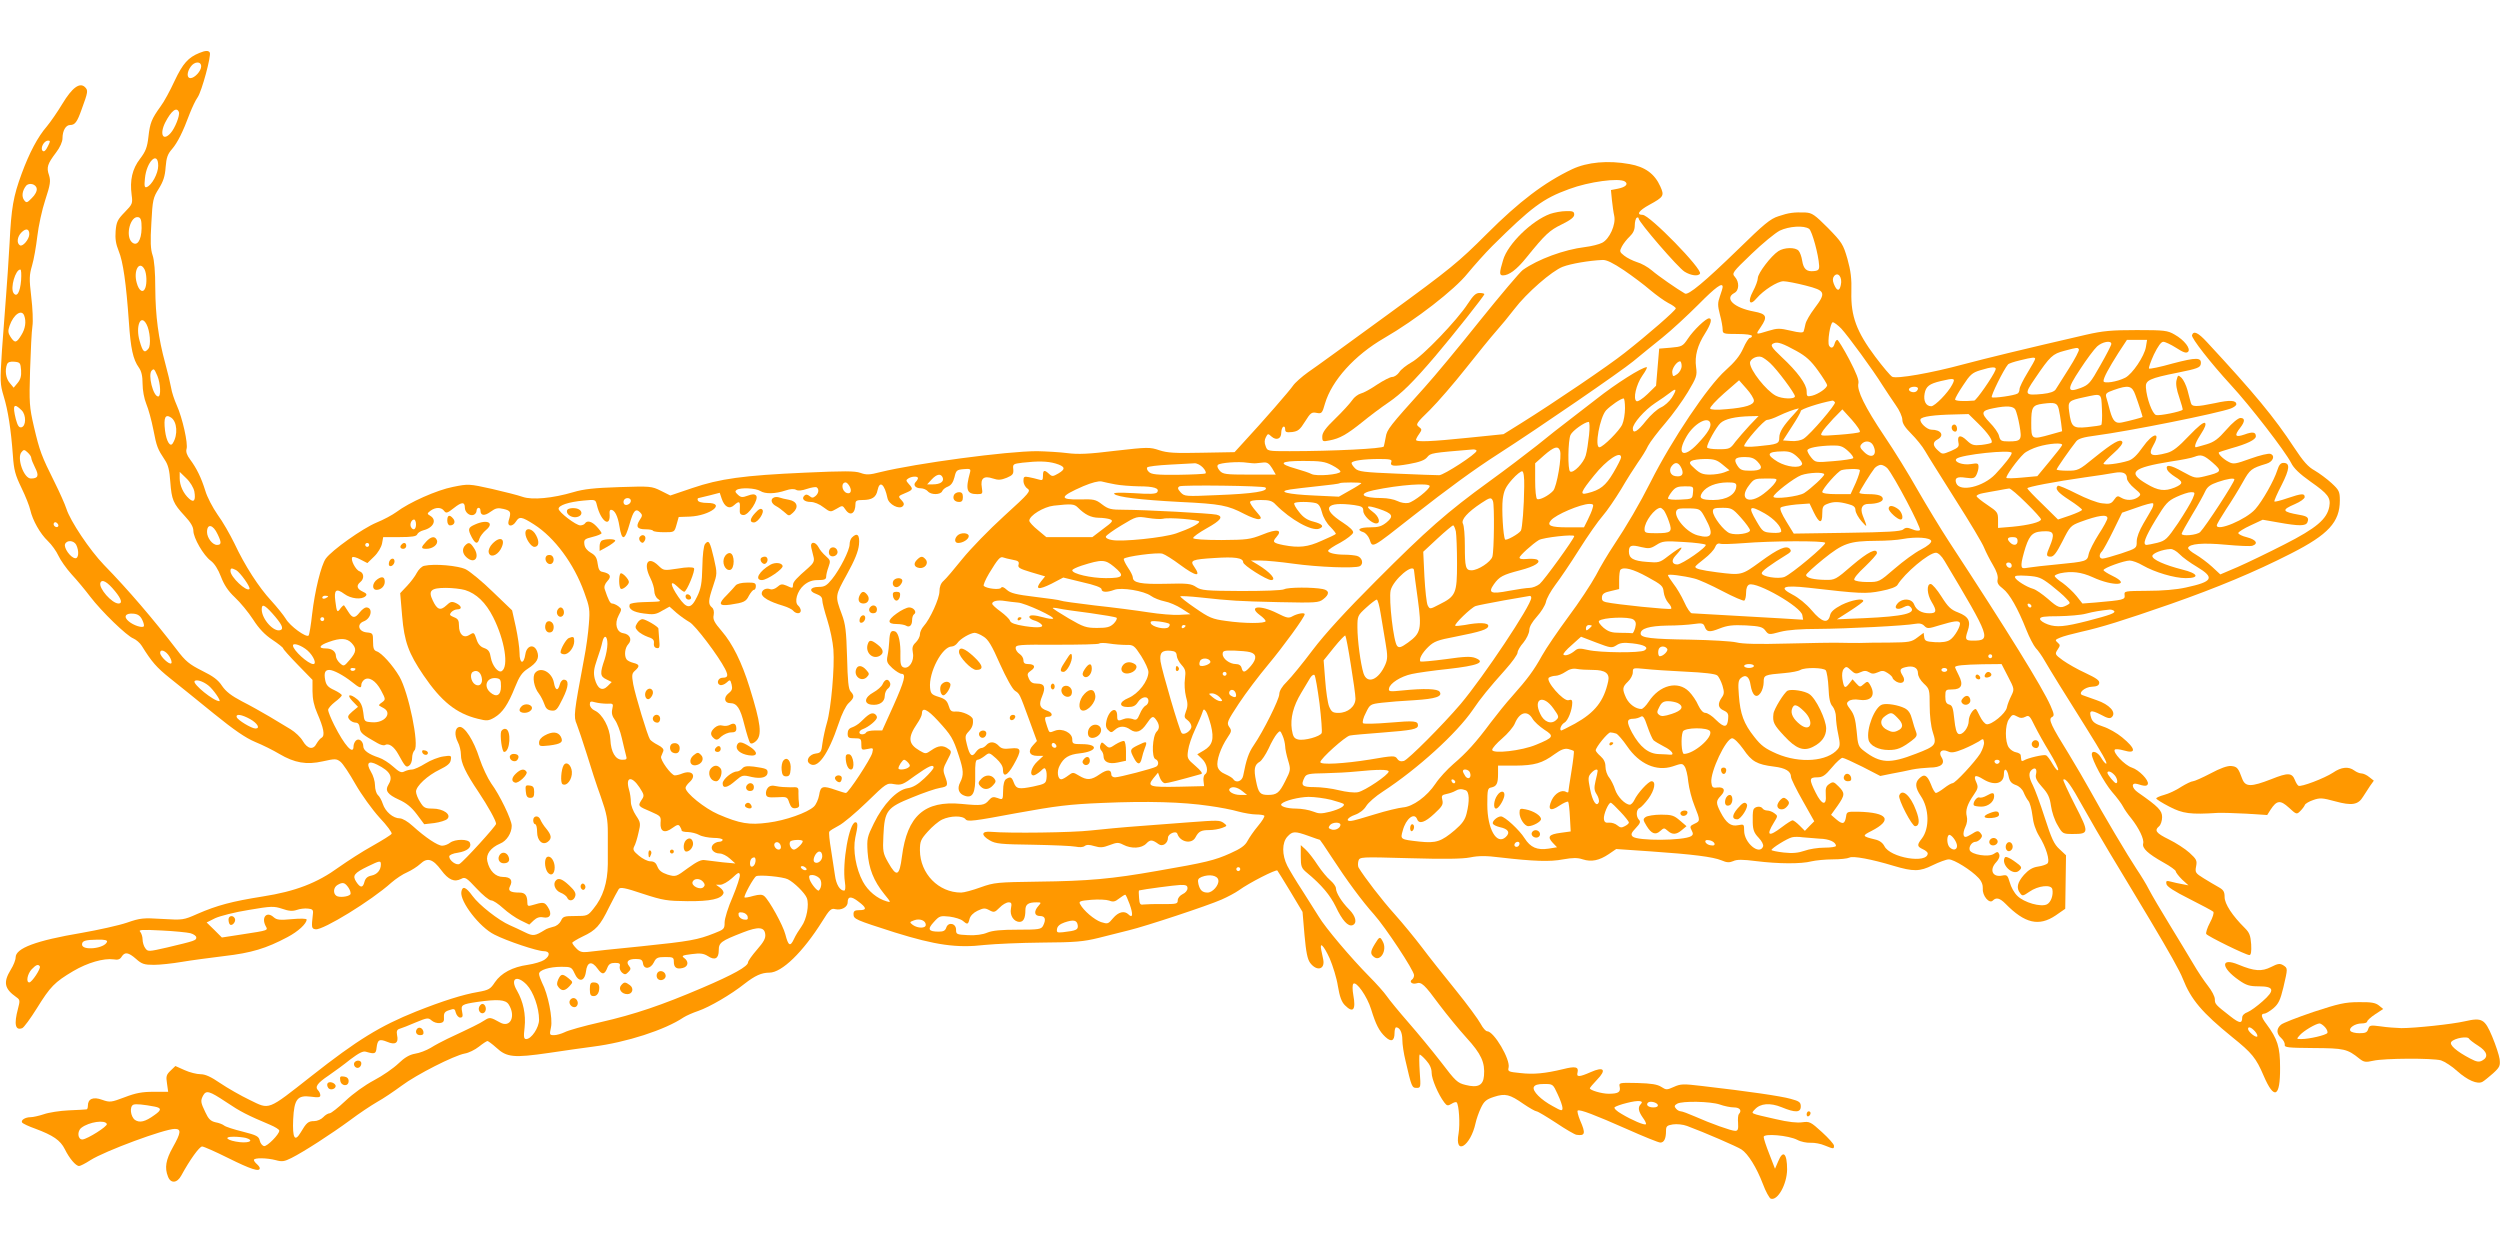 <?xml version="1.0" standalone="no"?>
<!DOCTYPE svg PUBLIC "-//W3C//DTD SVG 20010904//EN"
 "http://www.w3.org/TR/2001/REC-SVG-20010904/DTD/svg10.dtd">
<svg version="1.0" xmlns="http://www.w3.org/2000/svg"
 width="1280pt" height="640pt" viewBox="0 0 1280 640"
 preserveAspectRatio="xMidYMid meet">
<g transform="translate(0,640) scale(0.1,-0.1)"
fill="#ff9800" stroke="none">
<path d="M1021 6129 c-57 -23 -85 -54 -127 -143 -23 -50 -55 -109 -72 -131
-46 -64 -54 -84 -62 -155 -6 -54 -14 -75 -43 -113 -40 -52 -53 -110 -43 -185
6 -44 4 -48 -36 -89 -36 -37 -42 -49 -46 -96 -3 -39 1 -66 16 -103 22 -53 38
-164 52 -364 9 -134 21 -190 51 -232 13 -18 19 -43 19 -83 0 -33 8 -76 19
-103 11 -26 27 -85 36 -131 17 -89 22 -100 59 -156 17 -25 24 -53 28 -113 7
-91 14 -109 74 -174 30 -32 44 -56 44 -75 0 -37 52 -127 89 -154 19 -14 38
-44 52 -81 16 -42 36 -73 71 -106 28 -26 70 -77 94 -114 30 -47 61 -79 99
-104 30 -20 55 -40 55 -44 0 -4 34 -42 75 -84 l75 -77 0 -58 c0 -40 8 -76 24
-112 33 -76 41 -115 23 -126 -8 -4 -19 -18 -26 -30 -17 -34 -46 -28 -70 12
-11 20 -40 47 -63 61 -24 14 -72 43 -108 65 -36 21 -99 57 -141 78 -55 29 -82
50 -102 79 -20 31 -46 50 -103 78 -65 33 -84 48 -130 109 -119 155 -248 306
-372 433 -73 76 -172 224 -192 287 -7 22 -34 83 -60 135 -68 136 -77 161 -106
284 -24 104 -25 123 -20 291 3 99 8 200 12 225 4 25 1 92 -6 150 -11 93 -10
112 4 160 9 30 21 98 27 150 6 52 24 136 41 187 26 79 28 97 19 126 -14 40 -8
58 36 116 20 26 33 55 33 73 0 39 17 68 39 68 25 0 36 15 59 80 33 90 34 97
17 114 -27 26 -66 -3 -116 -86 -24 -40 -60 -92 -79 -115 -47 -54 -90 -136
-129 -242 -43 -117 -53 -174 -62 -356 -5 -88 -13 -209 -18 -270 -5 -60 -14
-186 -21 -279 -10 -159 -10 -172 9 -235 22 -72 37 -167 47 -303 5 -74 12 -100
44 -166 21 -43 41 -94 45 -113 12 -53 50 -121 90 -159 20 -19 44 -53 54 -75
10 -22 40 -65 67 -95 28 -30 71 -82 96 -115 58 -76 187 -201 221 -214 14 -6
34 -23 43 -38 51 -82 75 -110 145 -166 43 -34 143 -115 223 -180 105 -85 163
-125 213 -146 37 -15 93 -43 123 -61 78 -46 139 -57 223 -38 63 14 69 14 90
-2 13 -10 47 -62 77 -115 31 -54 85 -129 123 -171 38 -40 66 -78 62 -83 -3 -6
-47 -33 -98 -62 -51 -28 -128 -78 -172 -109 -111 -81 -223 -124 -390 -150
-157 -25 -233 -45 -334 -89 -72 -32 -75 -32 -179 -26 -99 6 -113 5 -182 -19
-41 -14 -145 -37 -230 -52 -237 -40 -340 -79 -340 -126 0 -13 -11 -41 -25 -63
-39 -64 -33 -97 28 -140 20 -14 20 -18 9 -60 -21 -79 -14 -113 22 -99 8 3 42
49 75 102 69 111 90 133 186 190 73 43 156 67 207 60 21 -4 33 0 41 14 16 25
34 23 74 -12 29 -26 42 -30 91 -30 31 0 95 7 142 15 47 8 145 21 218 30 139
16 215 39 324 97 55 29 98 69 98 90 0 5 -32 6 -75 2 -63 -6 -78 -4 -94 10 -35
32 -64 0 -41 -45 13 -23 17 -22 -120 -43 l-104 -16 -39 39 -39 38 44 22 c24
11 101 31 171 42 117 20 129 20 172 6 34 -12 53 -13 74 -6 16 6 42 9 58 7 23
-2 28 -7 25 -28 -8 -70 -7 -75 14 -78 38 -5 286 147 388 239 23 20 59 44 81
53 22 10 52 29 67 43 36 34 64 26 107 -32 37 -50 67 -63 102 -45 20 11 27 7
79 -49 31 -33 64 -61 75 -61 10 0 37 -18 61 -40 24 -22 64 -50 89 -62 l45 -22
22 21 c16 15 31 20 50 16 36 -7 46 18 23 53 -17 26 -23 27 -82 9 -19 -6 -23
-3 -23 13 0 37 -11 52 -40 52 -47 0 -61 9 -49 32 16 30 4 48 -35 48 -39 0 -70
31 -81 81 -8 35 17 69 66 90 33 13 59 54 59 91 0 31 -62 159 -105 217 -18 26
-45 83 -60 128 -29 92 -77 166 -103 161 -23 -4 -27 -40 -8 -77 9 -16 16 -46
16 -66 0 -41 24 -92 90 -190 48 -72 90 -147 90 -163 0 -11 -166 -193 -187
-205 -16 -10 -53 17 -53 38 0 7 19 16 44 19 48 8 72 27 62 51 -7 20 -76 20
-102 0 -10 -8 -28 -15 -40 -15 -23 0 -86 42 -151 101 -25 23 -53 39 -66 39
-34 0 -74 34 -87 74 -6 19 -18 40 -26 46 -7 7 -14 29 -14 49 0 20 -9 51 -21
70 -26 44 -13 59 32 36 68 -34 83 -63 57 -104 -18 -29 -3 -49 54 -75 38 -17
64 -38 92 -75 l38 -51 52 6 c28 4 58 13 66 21 23 22 -20 53 -75 53 -38 0 -46
4 -64 34 -12 18 -21 42 -21 53 0 28 59 83 122 113 39 19 54 32 56 49 4 23 2
24 -38 18 -23 -3 -65 -19 -92 -36 -27 -17 -58 -31 -69 -31 -11 0 -29 -5 -39
-10 -15 -8 -26 -3 -57 25 -21 19 -54 40 -73 46 -52 17 -80 37 -80 58 0 26 -23
44 -38 29 -7 -7 -12 -20 -12 -30 0 -46 -46 5 -99 110 -17 34 -31 69 -31 77 0
8 16 26 35 41 19 14 35 30 35 34 0 5 -18 17 -39 27 -31 14 -41 25 -46 51 -7
37 -1 52 21 52 21 0 72 -27 115 -61 41 -33 49 -35 49 -15 0 7 6 19 14 25 23
19 60 -3 87 -54 24 -45 24 -47 5 -61 -11 -7 -18 -15 -15 -16 2 -2 13 -8 24
-14 45 -26 3 -77 -60 -72 -40 3 -40 3 -45 50 -4 33 -13 52 -30 67 -39 32 -58
26 -26 -8 l29 -30 -29 -24 c-24 -21 -26 -27 -15 -41 7 -9 22 -16 32 -16 12 0
19 -9 21 -27 3 -26 13 -34 91 -78 15 -9 32 -13 37 -10 20 12 47 -6 70 -48 35
-64 40 -69 56 -56 8 6 14 23 14 38 0 15 5 32 12 39 26 26 -30 297 -77 378 -34
58 -91 121 -116 129 -15 5 -19 16 -19 50 0 42 -1 44 -32 47 -43 4 -53 43 -15
57 39 15 48 71 12 71 -7 0 -22 -11 -33 -25 -25 -32 -37 -32 -59 3 -9 15 -19
29 -21 32 -2 3 -10 -4 -18 -14 -17 -25 -20 -22 -27 36 -8 58 4 68 46 37 34
-25 89 -31 109 -11 8 8 5 14 -15 23 -30 14 -34 31 -12 49 21 17 19 47 -4 55
-20 6 -48 61 -37 72 4 4 22 -1 42 -12 l35 -18 34 33 c20 19 37 48 41 67 l6 33
84 0 c64 0 86 4 90 14 3 8 17 17 32 21 52 13 70 53 35 74 -17 10 -17 12 1 26
26 19 56 19 70 -1 10 -13 16 -12 50 15 40 32 56 32 56 2 0 -24 25 -45 45 -37
8 3 15 12 15 21 0 8 5 15 10 15 6 0 10 -6 10 -14 0 -27 21 -29 52 -6 26 19 37
21 67 14 37 -9 39 -16 25 -61 -8 -30 20 -32 38 -3 17 27 29 25 92 -15 105 -67
204 -200 257 -347 28 -76 30 -90 24 -163 -3 -44 -14 -125 -25 -180 -52 -277
-54 -294 -37 -333 8 -20 31 -89 51 -152 19 -63 51 -162 72 -219 31 -88 36
-118 36 -185 0 -45 0 -117 0 -161 -1 -94 -25 -169 -73 -227 -29 -37 -33 -38
-93 -38 -57 0 -64 -2 -74 -25 -7 -14 -23 -27 -39 -30 -15 -4 -35 -10 -43 -16
-52 -32 -60 -33 -103 -12 -23 11 -58 28 -77 36 -56 24 -158 104 -191 150 -34
47 -52 53 -57 20 -7 -50 94 -181 169 -218 64 -33 220 -85 253 -85 33 0 34 -24
2 -45 -14 -9 -51 -20 -84 -25 -78 -11 -136 -42 -168 -89 -23 -35 -31 -40 -87
-50 -77 -13 -181 -46 -317 -100 -184 -74 -300 -145 -535 -330 -229 -180 -213
-173 -316 -123 -46 22 -114 61 -151 86 -48 33 -77 46 -101 46 -19 0 -56 9 -82
21 l-47 21 -25 -24 c-21 -20 -24 -29 -18 -65 l6 -43 -75 0 c-58 0 -91 -6 -148
-28 -69 -26 -75 -27 -115 -13 -46 17 -73 5 -73 -30 0 -11 -3 -19 -7 -19 -5 -1
-45 -3 -91 -5 -45 -2 -103 -11 -128 -20 -24 -8 -55 -15 -67 -15 -28 0 -51 -15
-44 -27 4 -6 34 -20 68 -32 91 -34 128 -59 151 -105 23 -47 56 -86 73 -86 6 0
32 13 58 30 74 47 379 160 432 160 34 0 32 -19 -10 -94 -36 -64 -43 -105 -25
-150 14 -37 47 -34 68 5 44 81 93 149 107 149 8 0 69 -27 135 -60 113 -56 160
-72 160 -51 0 5 -7 14 -15 21 -8 7 -15 16 -15 21 0 12 67 11 112 -1 32 -9 44
-7 80 11 62 31 206 124 301 194 45 34 107 75 138 93 31 17 87 55 125 83 76 57
269 155 324 165 19 3 52 19 72 35 20 16 40 29 44 29 3 0 24 -15 45 -34 54 -50
89 -53 269 -27 85 13 187 27 225 32 173 22 370 86 465 150 14 9 48 24 75 33
58 20 168 84 237 139 54 42 87 57 127 57 64 0 172 105 271 263 37 60 46 68 67
62 30 -7 63 10 63 35 0 31 18 33 55 4 43 -32 44 -44 5 -44 -23 0 -30 -4 -30
-20 0 -26 8 -29 211 -94 209 -65 318 -81 462 -64 50 5 182 11 292 12 171 1
213 5 290 24 50 13 119 30 155 39 87 21 404 126 474 157 32 14 71 35 88 47 55
40 192 109 198 102 4 -5 34 -54 68 -110 l61 -102 10 -118 c8 -88 15 -124 29
-143 34 -45 77 -34 67 17 -3 13 -7 34 -10 48 -10 47 12 25 43 -42 16 -38 36
-101 42 -142 9 -54 19 -81 36 -98 42 -42 57 -24 43 52 -5 28 -5 53 0 58 15 15
71 -65 91 -130 24 -78 41 -112 73 -142 30 -28 47 -21 47 20 0 16 4 29 8 29 19
0 32 -27 32 -64 0 -23 7 -70 16 -106 31 -135 33 -140 57 -140 21 0 22 2 16 82
-3 46 -3 85 -1 88 2 3 17 -10 33 -28 20 -22 29 -43 29 -65 0 -32 34 -111 65
-152 13 -17 18 -18 36 -7 12 8 24 11 27 8 12 -13 18 -111 10 -159 -22 -117 61
-67 87 53 4 19 16 54 27 77 16 34 27 44 67 57 58 19 81 13 151 -36 31 -21 61
-38 67 -38 6 0 51 -27 100 -59 49 -33 96 -60 104 -61 45 -7 49 6 19 74 -10 25
-16 47 -12 50 11 7 87 -22 252 -95 85 -38 162 -69 171 -69 19 0 29 20 29 60 0
24 5 28 35 33 20 3 52 0 73 -8 89 -33 255 -105 278 -120 34 -22 78 -93 110
-177 14 -38 33 -72 40 -75 35 -13 83 73 84 149 0 84 -21 103 -46 41 l-16 -37
-29 75 c-16 40 -29 80 -29 88 0 19 127 8 172 -15 18 -10 49 -16 69 -15 19 1
52 -5 72 -14 45 -18 47 -19 47 -1 0 8 -28 39 -62 70 -57 52 -63 55 -100 50
-25 -4 -73 1 -136 16 -136 31 -128 27 -107 50 28 31 78 35 137 11 70 -29 98
-28 98 4 0 21 -7 27 -52 39 -50 14 -213 38 -456 66 -93 11 -107 11 -142 -5
-36 -16 -39 -16 -64 0 -20 13 -51 18 -122 20 -95 2 -96 2 -91 -21 5 -26 -8
-34 -57 -34 -35 0 -96 18 -96 28 0 3 17 23 37 44 50 51 35 69 -32 39 -59 -26
-75 -27 -68 -2 7 29 -11 33 -74 17 -92 -22 -150 -28 -219 -20 -61 6 -65 8 -60
28 10 41 -75 186 -110 186 -7 0 -22 17 -33 38 -11 21 -68 99 -128 173 -60 74
-138 172 -173 219 -35 46 -98 123 -140 170 -64 71 -154 188 -184 238 -4 7 -4
22 -1 34 7 21 8 21 261 14 176 -5 270 -4 311 4 44 9 82 9 153 0 173 -20 256
-23 323 -10 51 9 74 9 101 0 44 -14 84 -6 133 27 l38 26 175 -12 c217 -15 320
-28 364 -46 27 -12 41 -12 60 -4 18 9 48 9 118 0 113 -14 229 -15 283 -1 22 5
71 10 108 10 38 0 76 4 86 9 17 10 114 -8 226 -42 101 -30 134 -30 200 3 33
16 70 30 83 30 26 0 115 -55 152 -95 16 -17 23 -36 22 -55 -3 -36 33 -79 51
-61 18 18 36 13 65 -16 99 -101 171 -118 257 -60 l49 34 2 137 2 137 -33 31
c-28 25 -41 53 -76 162 -23 72 -51 147 -61 166 -21 41 -23 64 -5 79 18 15 28
3 21 -25 -4 -16 4 -33 32 -64 30 -33 39 -53 45 -96 4 -30 19 -75 34 -99 25
-44 27 -45 78 -45 84 0 84 6 11 148 -35 69 -62 127 -60 130 12 11 39 -27 102
-141 37 -66 97 -170 134 -231 37 -61 88 -147 115 -191 26 -44 68 -114 93 -155
99 -166 152 -260 168 -301 42 -107 99 -174 253 -299 102 -82 122 -107 161
-198 54 -126 85 -111 84 41 0 108 -13 147 -70 224 -27 35 -30 53 -11 53 7 0
28 12 46 27 27 23 36 42 52 108 23 99 23 97 -1 113 -17 10 -27 9 -62 -9 -48
-24 -85 -22 -167 12 -93 39 -91 -15 3 -80 37 -26 54 -31 101 -31 79 0 84 -20
19 -77 -27 -24 -61 -49 -76 -55 -17 -6 -28 -17 -28 -28 0 -32 -14 -30 -60 6
-77 60 -80 63 -80 88 0 14 -16 44 -35 68 -19 24 -54 76 -77 116 -24 40 -78
130 -121 200 -43 70 -90 150 -104 177 -14 28 -43 75 -64 106 -42 63 -173 283
-239 404 -24 44 -72 125 -105 180 -95 153 -108 182 -90 193 14 7 13 14 -6 58
-42 95 -219 381 -522 844 -41 63 -112 180 -158 260 -45 80 -122 205 -171 277
-100 149 -142 235 -133 270 4 16 -10 52 -47 123 -29 55 -57 100 -61 100 -5 0
-11 -9 -14 -20 -6 -22 -18 -26 -28 -10 -10 17 6 120 19 120 7 0 26 -15 43 -32
36 -39 164 -214 211 -290 19 -29 49 -75 68 -102 19 -26 34 -60 34 -75 0 -19
14 -40 45 -71 25 -25 58 -65 72 -90 14 -25 85 -137 156 -250 72 -113 138 -223
146 -245 9 -22 29 -61 45 -88 18 -30 27 -56 24 -72 -4 -19 2 -30 27 -49 34
-26 77 -102 120 -211 15 -38 37 -80 48 -93 12 -12 33 -42 47 -67 26 -45 100
-165 206 -333 90 -144 117 -192 107 -192 -4 0 -16 14 -25 30 -17 30 -48 41
-48 18 0 -28 63 -145 104 -193 24 -27 49 -61 56 -75 7 -14 26 -41 42 -60 40
-51 67 -107 61 -129 -6 -24 24 -52 104 -97 35 -19 63 -40 63 -45 0 -6 15 -25
32 -42 l33 -30 -31 6 c-18 3 -44 9 -59 13 -23 6 -26 4 -23 -12 2 -13 41 -38
117 -76 63 -32 118 -61 123 -66 5 -5 -3 -30 -17 -56 -14 -26 -22 -52 -19 -58
8 -12 203 -108 221 -108 8 0 11 17 9 55 -3 45 -9 60 -32 83 -64 63 -104 124
-104 159 0 28 -6 37 -31 51 -17 9 -51 30 -76 45 -42 26 -45 30 -39 61 6 30 2
37 -34 70 -22 20 -70 51 -105 68 -67 33 -76 46 -50 68 8 7 15 28 15 46 0 34
-18 53 -124 127 -33 23 -35 52 -3 43 37 -12 50 -12 54 0 6 19 -45 72 -82 84
-37 12 -100 79 -87 92 4 4 24 2 45 -4 67 -20 63 9 -8 67 -25 21 -69 46 -97 55
-40 13 -54 23 -61 44 -13 40 -2 43 49 17 35 -19 47 -22 57 -12 24 24 -13 64
-78 86 -33 12 -66 23 -73 26 -25 9 12 42 49 43 24 1 35 6 37 18 3 14 -15 26
-70 52 -40 18 -92 48 -116 65 -41 30 -42 32 -27 55 14 21 14 24 0 36 -14 12
-13 15 12 25 15 7 64 20 108 30 103 23 213 57 460 143 236 83 429 163 615 258
191 97 250 161 250 272 0 45 -4 53 -43 89 -23 21 -62 50 -86 64 -33 18 -58 46
-106 119 -99 151 -202 276 -445 538 -46 50 -69 60 -77 36 -5 -14 97 -144 199
-255 99 -107 277 -338 308 -398 14 -29 44 -57 100 -97 90 -63 104 -82 96 -128
-12 -64 -66 -110 -229 -193 -84 -43 -192 -95 -240 -116 l-89 -38 -42 39 c-24
22 -62 50 -84 63 -23 13 -40 28 -39 34 7 21 75 27 193 16 66 -6 128 -9 137 -5
31 11 18 31 -28 43 -25 6 -45 16 -45 22 0 5 28 23 63 39 l62 29 80 -14 c106
-19 141 -19 149 1 9 23 1 31 -41 38 -90 16 -93 25 -23 55 28 12 50 28 50 36 0
20 -15 19 -89 -6 -34 -12 -64 -19 -66 -17 -3 2 14 41 37 85 42 83 44 113 9
113 -14 0 -23 -11 -31 -37 -17 -54 -76 -158 -113 -200 -47 -53 -197 -116 -197
-83 0 6 22 43 48 83 27 40 65 102 85 138 37 66 43 71 122 95 33 10 45 41 20
50 -9 4 -55 -7 -102 -24 -78 -28 -88 -30 -112 -17 -28 14 -57 43 -50 49 2 2
31 11 64 21 80 22 125 44 125 61 0 22 -16 25 -59 9 -47 -16 -53 -6 -21 35 25
32 25 50 1 50 -11 0 -42 -25 -72 -60 -42 -48 -62 -63 -102 -75 -28 -8 -52 -15
-54 -15 -11 0 1 31 27 70 19 29 26 48 20 54 -7 7 -35 -16 -83 -66 -54 -57 -82
-79 -112 -87 -82 -22 -99 -12 -70 39 41 72 -2 65 -54 -9 -29 -41 -51 -63 -74
-70 -47 -15 -127 -25 -127 -15 0 4 23 28 52 54 32 28 49 51 44 58 -10 17 -46
-3 -144 -82 -78 -64 -83 -66 -137 -66 -30 0 -55 3 -55 6 0 6 66 101 100 144
11 14 37 22 100 30 168 22 628 114 693 139 15 6 27 15 27 21 0 21 -33 23 -109
6 -97 -20 -119 -20 -124 2 -3 9 -10 38 -17 64 -7 26 -21 54 -31 64 -17 15 -18
15 -25 -12 -5 -19 0 -49 14 -89 11 -33 19 -61 17 -63 -10 -10 -119 -32 -136
-27 -19 6 -48 84 -52 141 -3 37 18 47 163 76 100 20 115 26 118 44 5 35 -22
35 -144 3 -63 -18 -117 -29 -121 -26 -3 3 8 35 25 72 21 43 37 65 48 65 10 0
39 -14 66 -31 37 -24 52 -29 61 -20 15 15 -19 60 -69 88 -36 21 -52 23 -194
23 -129 0 -173 -4 -260 -24 -325 -75 -509 -120 -626 -151 -166 -45 -343 -76
-366 -64 -9 5 -48 51 -87 103 -95 127 -125 207 -122 330 2 69 -3 109 -20 170
-22 76 -28 85 -100 159 -68 68 -81 77 -115 79 -59 2 -85 -1 -138 -19 -42 -13
-75 -41 -205 -168 -174 -169 -257 -238 -274 -228 -40 23 -138 91 -169 118 -21
18 -55 37 -77 43 -21 7 -50 21 -65 33 -24 19 -25 22 -12 47 8 15 26 38 40 51
18 17 26 35 26 57 0 18 5 36 10 39 5 3 10 2 10 -4 0 -18 203 -253 235 -272 32
-20 70 -25 79 -10 14 22 -258 301 -294 301 -34 0 -19 22 34 51 75 41 78 47 57
94 -29 65 -78 101 -158 115 -110 20 -216 10 -293 -26 -143 -68 -272 -166 -437
-331 -146 -146 -185 -178 -507 -413 -192 -140 -376 -274 -409 -296 -32 -23
-67 -54 -77 -69 -16 -24 -147 -175 -257 -294 l-42 -46 -167 -3 c-138 -3 -177
-1 -219 13 -48 16 -58 16 -225 -3 -136 -17 -191 -19 -245 -12 -38 5 -108 9
-155 10 -156 0 -618 -62 -802 -107 -57 -15 -73 -15 -103 -4 -28 10 -84 10
-283 1 -316 -14 -437 -31 -578 -79 l-112 -38 -48 24 c-48 24 -54 24 -214 19
-126 -4 -182 -10 -235 -26 -105 -31 -210 -41 -259 -24 -22 8 -93 26 -158 41
-117 26 -120 26 -199 10 -82 -16 -224 -79 -290 -129 -19 -14 -65 -39 -102 -54
-70 -29 -228 -141 -259 -184 -24 -34 -56 -164 -70 -285 -6 -55 -14 -104 -18
-109 -12 -12 -95 48 -117 86 -11 18 -44 59 -74 92 -64 69 -135 179 -189 294
-22 45 -60 112 -86 147 -25 36 -54 91 -63 123 -21 67 -44 114 -78 160 -16 21
-22 39 -18 53 9 26 -21 160 -50 224 -12 27 -26 68 -29 90 -4 22 -17 78 -30
125 -35 128 -50 241 -51 385 0 82 -5 144 -14 169 -10 29 -12 69 -6 165 6 118
9 129 38 175 23 37 32 64 35 110 4 49 10 67 33 93 28 33 55 86 91 183 12 30
29 67 40 82 21 30 71 215 62 229 -6 11 -22 11 -53 -2z m9 -69 c0 -23 -33 -60
-55 -60 -19 0 -19 30 1 58 19 28 54 30 54 2z m-114 -234 c6 -16 -20 -83 -43
-108 -39 -43 -57 -5 -27 55 31 60 59 82 70 53z m-672 -177 c-10 -21 -19 -28
-26 -21 -13 13 7 52 28 52 13 0 12 -4 -2 -31z m566 -98 c0 -39 -33 -100 -59
-109 -11 -4 -13 6 -9 44 8 88 68 145 68 65z m7509 -80 c20 -13 5 -29 -35 -37
l-36 -7 5 -51 c3 -28 8 -65 12 -82 9 -43 -24 -118 -62 -137 -15 -8 -55 -18
-88 -22 -107 -13 -240 -62 -318 -117 -15 -11 -114 -128 -221 -261 -106 -133
-233 -286 -282 -340 -180 -200 -193 -216 -199 -255 -4 -20 -8 -42 -10 -48 -3
-11 -261 -24 -482 -24 -113 0 -114 0 -123 26 -7 17 -6 32 1 45 10 20 12 20 29
4 25 -22 50 -12 50 19 0 14 5 28 10 31 6 3 10 -2 10 -12 0 -16 6 -18 36 -15
30 4 40 12 66 54 28 45 34 49 59 44 26 -5 29 -2 43 48 35 118 151 247 303 335
161 93 361 248 427 331 34 41 90 104 126 140 201 199 259 243 394 292 102 38
254 58 285 39z m-8131 -37 c2 -12 -8 -32 -25 -48 -25 -26 -28 -26 -40 -10 -13
18 -9 48 10 72 15 19 52 10 55 -14z m537 -202 c-1 -64 -24 -97 -51 -71 -33 34
-6 135 34 127 13 -3 17 -15 17 -56z m8538 -4 c15 -12 48 -132 51 -188 1 -20
-4 -26 -27 -28 -37 -4 -53 10 -60 54 -3 20 -11 42 -18 50 -16 19 -74 18 -104
-2 -37 -24 -105 -113 -105 -138 0 -12 -11 -42 -25 -68 -29 -54 -16 -77 19 -35
35 41 107 87 137 87 16 0 67 -10 114 -22 102 -26 106 -36 45 -117 -22 -29 -43
-65 -46 -80 -3 -14 -7 -31 -9 -37 -3 -9 -21 -8 -67 3 -56 13 -68 13 -114 -1
-68 -21 -67 -21 -38 21 35 52 29 66 -36 78 -102 19 -153 67 -100 95 25 13 26
56 3 82 -17 19 -14 23 85 118 56 54 121 107 144 119 48 23 125 28 151 9z
m-9113 -27 c0 -26 -34 -66 -48 -57 -18 11 -14 44 8 66 23 23 40 19 40 -9z
m8165 -185 c44 -30 104 -75 134 -101 30 -25 71 -55 92 -66 22 -11 39 -23 39
-28 0 -10 -141 -133 -262 -228 -79 -63 -362 -255 -527 -358 l-93 -58 -177 -18
c-194 -20 -271 -23 -271 -11 0 4 7 18 16 30 15 22 15 24 -2 37 -17 12 -12 19
57 86 41 41 124 137 184 213 61 77 130 162 155 190 25 28 67 79 93 113 63 83
193 196 248 217 41 16 136 32 204 35 21 1 53 -15 110 -53z m-7575 5 c11 -22
13 -71 4 -95 -11 -29 -33 -16 -44 26 -18 64 14 117 40 69z m-632 -56 c-5 -62
-22 -90 -39 -65 -17 26 10 120 35 120 5 0 6 -25 4 -55z m9317 -24 c-7 -35 -21
-32 -36 6 -7 18 -6 30 2 40 20 23 43 -7 34 -46z m-605 -10 c0 -5 -6 -26 -14
-48 -12 -34 -12 -47 0 -94 8 -29 14 -64 14 -76 0 -22 4 -23 75 -23 43 0 75 -4
75 -10 0 -5 -5 -10 -11 -10 -5 0 -21 -24 -34 -54 -17 -38 -43 -70 -90 -112
-90 -80 -275 -355 -384 -572 -56 -111 -122 -224 -190 -326 -26 -39 -67 -107
-90 -152 -24 -44 -87 -140 -141 -212 -53 -72 -114 -161 -135 -199 -42 -76 -74
-119 -153 -208 -30 -33 -79 -94 -110 -135 -74 -100 -124 -155 -191 -212 -31
-27 -72 -71 -91 -100 -44 -66 -116 -118 -167 -122 -21 -2 -85 -17 -143 -35
-58 -18 -113 -34 -122 -34 -32 -3 -18 18 19 31 23 8 46 25 58 45 11 18 49 51
85 74 179 117 378 298 461 419 39 58 82 111 167 206 34 38 62 77 62 87 0 9 13
32 30 51 16 20 29 47 30 63 0 18 14 42 39 70 21 23 42 57 46 74 3 18 25 57 48
88 23 30 78 111 122 181 44 70 98 147 121 173 22 25 64 87 94 136 29 50 68
111 86 137 18 25 42 63 52 85 11 21 51 73 88 116 37 43 89 115 116 160 44 74
48 84 42 127 -8 57 7 112 46 173 30 48 38 77 20 77 -16 0 -79 -60 -108 -104
-26 -39 -31 -41 -87 -46 l-60 -5 -8 -95 -8 -95 -44 -43 c-25 -24 -50 -40 -56
-36 -19 11 -2 85 30 131 17 24 27 43 22 43 -25 0 -160 -86 -256 -162 -33 -26
-94 -73 -136 -105 -42 -32 -119 -92 -170 -134 -52 -41 -161 -124 -244 -184
-215 -156 -321 -249 -580 -509 -156 -156 -261 -271 -324 -354 -51 -68 -110
-140 -132 -162 -25 -24 -39 -48 -39 -64 0 -26 -82 -191 -131 -262 -26 -38 -38
-73 -54 -156 -6 -29 -37 -39 -51 -17 -3 6 -22 17 -40 25 -22 9 -36 23 -40 39
-7 30 16 97 51 149 21 31 22 36 8 55 -13 20 -10 28 50 119 35 53 103 143 150
199 76 91 187 243 187 258 0 10 -35 4 -60 -9 -22 -13 -30 -11 -82 15 -86 43
-150 36 -88 -10 17 -12 30 -26 30 -31 0 -13 -109 -13 -204 1 -68 9 -85 16
-157 66 -44 30 -78 57 -76 60 3 2 49 0 104 -6 157 -17 187 -19 401 -24 190 -4
204 -3 227 15 33 25 32 45 -2 52 -49 10 -177 10 -198 -1 -12 -6 -104 -9 -220
-9 -181 1 -204 3 -230 20 -26 18 -45 20 -157 17 -127 -3 -168 5 -168 33 0 7
-11 30 -25 50 -14 21 -23 41 -21 45 8 12 172 34 198 26 13 -4 53 -29 89 -56
84 -62 111 -65 73 -10 -23 32 -11 37 104 44 104 7 147 1 147 -22 0 -15 119
-90 143 -91 31 0 -5 41 -68 79 l-35 21 51 0 c27 0 102 -7 165 -16 130 -18 316
-25 341 -13 22 12 12 46 -15 53 -12 3 -40 6 -62 6 -48 0 -85 9 -85 20 0 5 28
24 63 42 34 19 63 42 65 51 2 10 -17 28 -52 51 -114 73 -90 110 58 90 39 -6
46 -10 46 -30 0 -23 42 -64 66 -64 25 0 15 36 -17 59 -41 31 -32 36 30 16 71
-24 79 -37 41 -69 -26 -21 -42 -26 -86 -26 -54 0 -72 -13 -33 -25 11 -4 25
-20 31 -36 16 -46 5 -52 225 121 176 138 310 236 433 315 213 137 626 421 692
475 36 30 104 85 150 122 46 37 128 113 183 168 90 91 125 116 125 91z m-8696
-147 c11 -30 6 -67 -15 -100 -25 -41 -33 -42 -55 -9 -13 20 -14 31 -5 57 20
58 62 87 75 52z m626 -44 c18 -33 24 -108 10 -125 -20 -25 -29 -18 -45 39 -22
75 5 142 35 86z m10237 -117 c-8 -47 -69 -138 -106 -157 -41 -21 -111 -32
-111 -17 0 17 26 65 76 144 l44 67 51 0 52 0 -6 -37z m-1789 -20 c49 -27 74
-50 110 -100 26 -36 47 -70 47 -75 0 -15 -45 -46 -77 -54 -26 -6 -28 -4 -28
24 0 34 -47 99 -129 175 -53 50 -60 62 -38 70 19 8 46 -2 115 -40z m1612 36
c0 -6 -25 -55 -56 -109 -51 -91 -59 -100 -100 -116 -72 -27 -73 -9 -4 95 33
51 72 103 87 117 26 24 73 33 73 13z m-166 -28 c3 -4 -20 -49 -52 -99 -31 -49
-61 -97 -67 -106 -7 -11 -29 -19 -67 -23 -93 -9 -96 -4 -39 79 78 115 90 126
151 142 68 18 68 18 74 7z m-1581 -70 c36 -33 127 -155 127 -170 0 -16 -66
-14 -98 3 -49 26 -132 131 -132 168 0 20 36 39 60 30 8 -3 28 -17 43 -31z
m1357 22 c0 -5 -18 -37 -40 -73 -22 -36 -40 -73 -40 -82 0 -9 -4 -20 -10 -23
-16 -10 -122 -25 -132 -19 -7 5 61 143 83 168 4 5 31 14 61 21 64 16 78 17 78
8z m-10312 -59 c2 -29 -3 -47 -18 -65 l-20 -24 -20 24 c-20 23 -26 64 -14 96
5 11 16 15 38 13 29 -3 31 -6 34 -44z m8502 22 c0 -14 -10 -32 -22 -41 -22
-15 -23 -14 -26 6 -4 20 23 59 40 59 4 0 8 -11 8 -24z m1607 -20 c-13 -34 -98
-156 -109 -157 -58 -5 -98 -2 -98 6 0 6 18 38 41 72 35 54 47 65 87 77 61 19
86 20 79 2z m-9411 -31 c16 -39 19 -105 4 -105 -26 0 -54 113 -33 133 11 11
13 9 29 -28z m9189 -45 c-21 -41 -89 -110 -107 -110 -27 0 -41 27 -34 65 7 37
24 50 83 64 71 17 76 15 58 -19z m-1015 -81 c0 -22 -42 -36 -141 -44 -49 -5
-79 -3 -83 3 -3 6 29 41 71 78 l77 67 38 -43 c21 -23 38 -51 38 -61z m840 62
c0 -6 -5 -13 -10 -16 -15 -9 -43 3 -35 15 8 13 45 13 45 1z m1113 -33 c16 -43
37 -109 37 -113 0 -2 -67 -20 -106 -28 -33 -7 -46 7 -61 60 -7 26 -15 58 -19
69 -5 19 1 24 38 37 76 27 94 23 111 -25z m-2373 -14 c-13 -20 -38 -42 -56
-50 -18 -8 -52 -38 -76 -68 -43 -55 -68 -70 -68 -40 0 26 60 94 114 130 28 18
62 42 76 53 34 27 37 19 10 -25z m2202 -60 c2 -42 0 -78 -4 -80 -4 -3 -36 -7
-72 -11 -73 -7 -81 0 -92 80 -7 52 -3 56 76 73 93 20 88 24 92 -62z m-2442 6
c0 -28 -6 -65 -14 -83 -13 -31 -99 -117 -117 -117 -26 0 2 153 34 189 23 24
76 61 90 61 4 0 7 -23 7 -50z m1075 30 c6 -10 -124 -162 -160 -186 -14 -9 -40
-14 -65 -12 l-41 3 45 70 c25 38 46 74 46 81 0 9 93 40 162 53 4 0 9 -3 13 -9z
m1146 -35 c4 -16 9 -49 12 -71 l5 -42 -57 -16 c-100 -28 -101 -28 -101 58 0
82 6 92 60 99 63 8 73 4 81 -28z m-10430 -6 c24 -24 23 -82 -2 -87 -12 -2 -19
9 -28 42 -18 73 -10 85 30 45z m10208 3 c5 -10 15 -46 21 -81 13 -74 9 -81
-56 -81 -37 0 -43 3 -49 28 -3 15 -25 46 -48 69 -47 49 -43 61 20 73 69 14
102 11 112 -8z m-1135 -24 c-54 -58 -74 -90 -74 -118 0 -32 -7 -35 -112 -45
-38 -4 -68 -3 -68 1 0 18 102 134 117 134 9 0 36 9 60 21 35 17 81 34 102 38
3 1 -9 -14 -25 -31z m338 -90 c-4 -4 -52 -10 -106 -14 -97 -7 -98 -7 -87 13 5
11 32 42 57 69 l47 48 49 -54 c26 -30 45 -57 40 -62z m606 44 c50 -49 78 -89
68 -99 -3 -3 -26 -8 -51 -11 -40 -4 -50 -1 -75 23 -32 31 -50 27 -43 -10 5
-22 0 -27 -38 -44 -44 -18 -44 -18 -66 2 -28 25 -29 43 -3 57 37 20 19 50 -31
50 -23 0 -62 37 -56 53 4 14 69 23 174 25 l72 2 49 -48z m-9252 30 c31 -21 36
-88 9 -131 -13 -23 -33 8 -40 64 -8 67 1 87 31 67z m8083 -39 c-25 -27 -58
-65 -74 -85 -26 -36 -30 -38 -86 -38 -34 0 -59 4 -59 10 0 19 48 105 69 124
23 21 75 33 151 35 l44 1 -45 -47z m-203 13 c8 -20 -11 -52 -64 -108 -74 -79
-111 -54 -56 39 37 63 107 103 120 69z m-620 -63 c-4 -38 -11 -85 -17 -105
-10 -37 -63 -93 -80 -82 -13 7 -11 158 2 187 10 22 72 66 93 67 5 0 6 -30 2
-67z m1454 -52 c26 -50 -6 -75 -46 -35 -21 20 -23 28 -14 39 17 21 47 19 60
-4z m968 0 c-1 -5 -31 -43 -65 -84 l-62 -75 -76 -7 c-42 -4 -78 -5 -82 -2 -6
7 55 92 89 124 12 12 46 28 73 36 56 17 128 22 123 8z m-1096 -30 c18 -16 30
-33 26 -37 -4 -4 -49 -11 -100 -15 -93 -8 -93 -7 -115 19 -12 15 -21 32 -19
37 3 12 54 22 123 24 45 1 57 -3 85 -28z m-1475 2 c11 -27 -16 -186 -35 -206
-23 -25 -70 -49 -82 -42 -6 3 -10 46 -10 95 l0 88 46 41 c51 44 71 50 81 24z
m-7827 -37 c0 -7 9 -29 20 -51 21 -41 15 -55 -22 -55 -36 0 -73 105 -48 135
11 14 15 14 31 -1 11 -10 19 -22 19 -28z m7400 36 c0 -16 -167 -124 -191 -125
-13 0 -111 3 -218 8 -169 7 -196 10 -213 27 -10 10 -18 22 -18 27 0 12 61 21
142 21 54 0 66 -3 62 -14 -9 -23 9 -26 89 -12 56 10 82 20 94 35 18 22 21 22
236 40 9 0 17 -3 17 -7z m1641 -30 c19 -17 29 -34 25 -40 -12 -21 -77 -13
-123 13 -63 38 -56 53 24 54 33 1 50 -5 74 -27z m1099 19 c0 -12 -36 -58 -84
-109 -62 -65 -182 -93 -200 -46 -10 27 4 35 49 28 37 -5 45 -3 54 14 6 12 11
30 11 41 0 19 -4 21 -39 15 -41 -7 -90 11 -74 27 21 21 283 49 283 30z m-2000
-23 c0 -6 -18 -42 -40 -79 -39 -66 -67 -88 -132 -104 -42 -11 -35 6 34 91 64
80 138 129 138 92z m3029 -27 c50 -44 47 -48 -42 -70 -46 -11 -50 -10 -112 24
-63 36 -90 39 -79 10 3 -8 21 -24 40 -36 43 -26 43 -36 -1 -55 -52 -21 -85
-17 -145 19 -99 58 -73 82 124 114 56 8 110 19 121 24 35 14 49 9 94 -30z
m-2330 5 c31 -33 20 -46 -38 -46 -41 0 -51 4 -65 25 -22 34 -13 45 38 45 32 0
48 -6 65 -24z m-179 -15 l35 -29 -28 -11 c-16 -6 -48 -11 -72 -11 -36 0 -51 6
-77 30 -28 25 -31 31 -18 40 8 5 40 10 70 10 47 0 61 -5 90 -29z m-3416 6 c50
-15 54 -28 15 -51 -28 -16 -32 -17 -48 -2 -24 22 -31 20 -31 -10 0 -23 -3 -25
-22 -19 -13 4 -35 9 -50 12 -25 5 -28 2 -28 -20 0 -13 9 -31 20 -38 19 -13 13
-21 -119 -141 -76 -69 -172 -168 -214 -220 -41 -51 -84 -102 -96 -112 -14 -12
-21 -31 -21 -54 0 -36 -48 -142 -81 -178 -10 -11 -19 -30 -19 -42 0 -12 -10
-30 -21 -41 -17 -16 -20 -27 -15 -54 8 -42 -20 -84 -48 -74 -13 5 -17 18 -16
59 2 68 -9 118 -27 125 -21 8 -28 -4 -30 -50 -1 -23 -5 -57 -9 -75 -6 -29 -2
-38 25 -63 18 -16 39 -29 47 -29 24 0 16 -34 -42 -164 l-57 -126 -38 0 c-21 0
-41 -4 -44 -10 -8 -13 -35 -13 -35 0 0 6 8 14 18 17 30 11 72 46 72 60 0 8 -7
16 -14 19 -15 6 -30 -3 -69 -42 -12 -12 -32 -24 -44 -28 -16 -5 -23 -15 -23
-32 0 -21 5 -24 35 -24 32 0 35 -2 35 -31 0 -29 2 -30 31 -24 31 7 31 6 25
-20 -8 -31 -122 -205 -135 -205 -5 0 -28 7 -51 15 -68 24 -79 21 -86 -26 -4
-22 -16 -49 -27 -59 -33 -31 -146 -71 -234 -82 -96 -13 -145 -5 -256 43 -69
30 -167 109 -167 135 0 6 9 19 20 29 38 34 14 64 -36 45 -14 -6 -31 -10 -39
-10 -18 0 -77 81 -70 97 3 7 8 19 11 27 4 10 -6 21 -28 32 -18 9 -36 22 -40
28 -13 19 -76 229 -86 283 -8 46 -7 55 9 69 26 23 24 32 -8 40 -16 4 -31 12
-35 18 -13 19 -9 59 9 78 21 23 8 51 -26 56 -34 5 -46 49 -24 90 17 32 17 34
-1 48 -11 8 -25 14 -32 14 -10 0 -20 19 -38 74 -4 12 1 27 14 41 23 24 14 39
-25 47 -15 2 -21 13 -25 42 -4 31 -12 43 -35 56 -19 11 -31 26 -33 43 -3 24 1
28 42 38 25 6 46 15 46 19 0 4 -11 19 -25 34 -25 27 -49 33 -60 16 -3 -5 -14
-10 -24 -10 -22 0 -111 68 -111 85 0 18 52 35 127 42 62 6 62 6 69 -23 21 -86
72 -120 65 -41 -1 9 2 17 7 17 19 0 35 -32 43 -82 13 -81 28 -78 53 11 19 67
31 80 53 58 13 -13 13 -18 -2 -40 -21 -33 -13 -47 30 -47 19 0 36 -3 38 -7 3
-5 29 -8 58 -8 52 0 52 0 63 39 l11 39 57 2 c105 5 188 70 89 70 -26 0 -46 5
-48 13 -3 6 -1 12 4 12 4 1 30 7 58 14 l50 13 10 -30 c14 -42 39 -56 63 -34
27 24 32 21 30 -15 -2 -27 1 -33 17 -35 27 -4 83 83 66 100 -8 8 -19 8 -43 -1
-27 -10 -35 -9 -50 5 -14 13 -16 18 -6 25 21 13 97 9 121 -6 25 -16 76 -15
130 3 23 8 42 9 53 3 10 -6 30 -4 56 5 21 7 44 11 49 8 14 -9 11 -31 -6 -45
-12 -10 -18 -10 -30 0 -11 9 -19 10 -27 2 -16 -16 0 -32 33 -32 17 0 45 -11
65 -27 35 -26 36 -26 67 -8 30 18 31 18 45 -3 25 -38 52 -22 52 29 0 15 7 19
36 19 49 0 70 14 77 50 11 52 36 32 51 -41 7 -32 60 -59 78 -41 9 9 7 17 -7
32 -18 19 -17 20 19 35 41 17 43 21 19 47 -15 17 -15 20 -3 28 18 12 50 13 50
2 0 -4 -5 -13 -11 -19 -16 -16 -2 -33 25 -33 13 0 29 -7 36 -15 16 -20 66 -19
74 0 3 8 16 19 30 24 16 7 26 21 33 48 8 35 12 38 47 41 32 3 37 1 33 -15 -25
-91 -18 -113 37 -113 27 0 28 2 23 34 -8 47 10 62 57 46 27 -9 41 -8 71 4 30
13 35 19 33 43 -3 27 -1 28 47 34 80 9 127 8 169 -4z m1026 1 c8 1 26 3 39 4
19 2 29 -5 44 -29 l19 -33 -135 0 c-122 0 -136 2 -152 20 -11 13 -15 24 -9 30
11 11 107 18 149 11 17 -2 37 -4 45 -3z m390 -10 c25 -13 44 -27 43 -33 -4
-15 -124 -25 -148 -12 -11 6 -47 18 -79 27 -96 27 -83 40 36 40 88 0 111 -3
148 -22z m-661 -12 c12 -13 18 -26 13 -30 -5 -3 -69 -6 -142 -7 -108 -1 -135
2 -148 15 -9 8 -12 19 -8 23 4 5 56 11 114 14 59 3 116 6 128 7 11 1 31 -9 43
-22z m2450 -3 c14 -31 3 -46 -30 -41 -27 3 -37 32 -19 53 18 22 35 18 49 -12z
m1054 0 c34 -39 176 -308 167 -317 -5 -5 -21 -4 -39 4 -25 10 -34 10 -47 -1
-12 -10 -81 -14 -288 -17 l-272 -4 -38 62 c-24 39 -35 65 -29 71 6 6 41 12 79
16 l69 5 22 -46 c28 -57 43 -59 43 -6 0 34 4 42 26 50 32 13 60 12 107 -1 28
-7 37 -15 37 -32 1 -12 15 -38 32 -57 30 -34 30 -32 5 31 -14 37 -3 59 30 59
42 0 73 11 73 25 0 17 -23 25 -76 25 -24 0 -44 3 -44 7 0 8 59 102 78 126 8 9
23 17 32 17 9 0 24 -8 33 -17z m-141 -9 c3 -3 -6 -32 -20 -65 l-27 -59 -72 0
c-45 0 -73 4 -73 11 0 16 80 107 99 112 25 7 87 8 93 1z m-1718 -85 c-1 -105
-10 -214 -17 -226 -11 -17 -76 -53 -81 -45 -10 17 -18 155 -12 206 6 45 15 63
48 101 22 25 46 44 52 42 7 -2 11 -31 10 -78z m3086 41 c0 -10 17 -33 38 -50
36 -30 36 -32 18 -46 -24 -17 -60 -18 -86 -2 -17 11 -22 9 -36 -11 -14 -20
-23 -23 -61 -18 -24 2 -83 25 -132 50 -49 25 -92 43 -95 40 -16 -16 -1 -34 59
-73 36 -23 65 -46 65 -50 0 -5 -28 -17 -61 -29 l-62 -21 -78 77 c-44 42 -79
79 -79 83 0 7 140 34 295 56 61 8 128 19 150 23 44 8 65 -1 65 -29z m-9895
-66 c8 -46 -2 -60 -27 -37 -29 26 -48 67 -48 104 l0 33 34 -33 c20 -19 37 -48
41 -67z m8345 87 c0 -10 -66 -71 -102 -95 -27 -18 -158 -34 -158 -19 0 15 105
96 142 110 39 14 118 17 118 4z m-4513 -17 c7 -20 -13 -34 -51 -34 l-29 0 23
25 c27 29 48 32 57 9z m4261 -26 c-8 -13 -34 -38 -58 -56 -76 -58 -129 -27
-75 43 25 33 29 35 87 35 60 0 60 0 46 -22z m2352 17 c0 -15 -146 -239 -175
-269 -16 -16 -95 -23 -95 -9 0 4 24 48 54 98 30 49 60 104 67 120 11 23 26 34
64 47 49 17 85 22 85 13z m-5730 -25 c25 -5 79 -9 120 -10 79 0 108 -10 95
-30 -6 -9 -35 -11 -119 -5 -76 4 -108 3 -101 -4 16 -16 130 -30 336 -41 210
-10 245 -17 331 -62 31 -16 64 -28 74 -26 15 3 13 8 -14 39 -18 20 -32 42 -32
48 0 7 21 11 55 11 44 0 59 -4 77 -24 76 -77 184 -137 222 -123 28 11 17 24
-28 36 -32 8 -53 21 -75 50 -17 21 -28 41 -24 45 8 8 80 8 110 0 15 -4 24 -18
32 -49 6 -24 24 -55 43 -73 17 -18 30 -34 27 -36 -2 -3 -35 -19 -73 -35 -70
-32 -115 -37 -194 -22 -54 11 -59 16 -37 41 34 38 4 44 -71 13 -64 -25 -79
-27 -211 -28 -88 0 -143 4 -144 10 -1 6 30 28 69 50 74 41 88 61 50 70 -31 7
-373 25 -471 25 -70 0 -82 3 -115 28 -32 25 -43 27 -114 25 -108 -2 -103 15
19 68 43 18 77 27 93 24 14 -4 45 -10 70 -15z m-1360 -10 c13 -24 5 -41 -15
-34 -26 10 -30 54 -5 54 5 0 14 -9 20 -20z m2620 16 c0 -2 -26 -19 -57 -36
l-58 -33 -127 6 c-136 6 -192 20 -122 31 21 3 86 11 144 17 58 6 107 12 109
15 6 5 111 5 111 0z m1920 -13 c-1 -44 -49 -73 -117 -73 -64 0 -77 9 -57 39
22 31 69 50 127 51 38 0 47 -3 47 -17z m-2411 -9 c19 -19 -61 -32 -248 -39
-162 -7 -166 -7 -186 14 -16 18 -17 24 -6 31 14 8 431 3 440 -6z m841 7 c0
-16 -81 -80 -109 -86 -16 -3 -39 1 -57 10 -16 8 -51 15 -79 15 -102 0 -126 22
-42 40 132 28 287 39 287 21z m1348 -33 c-3 -33 -3 -33 -65 -36 -35 -2 -63 1
-63 6 0 5 9 21 21 36 17 21 29 26 65 26 45 0 45 0 42 -32z m1706 -53 c42 -41
76 -79 76 -84 0 -14 -63 -30 -147 -38 l-73 -6 0 41 c0 38 -3 42 -55 77 -30 20
-55 40 -55 45 0 5 15 12 33 15 17 3 52 10 77 14 25 5 50 9 57 10 6 1 46 -33
87 -74z m852 21 c-8 -19 -41 -74 -74 -124 -56 -82 -64 -90 -106 -101 -25 -6
-50 -11 -55 -11 -23 0 -9 38 46 129 51 84 62 96 107 117 28 13 61 24 74 24 21
0 22 -1 8 -34z m-7996 -10 c0 -17 -27 -29 -35 -16 -4 6 -3 15 0 20 9 15 35 12
35 -4z m4414 -2 c8 -21 6 -253 -3 -284 -8 -27 -73 -70 -107 -70 -30 0 -34 16
-34 126 0 53 -4 103 -10 113 -10 20 23 58 94 105 45 30 52 31 60 10z m3375
-37 c-6 -12 -27 -47 -45 -78 -21 -36 -34 -70 -34 -91 0 -35 0 -35 -80 -62 -43
-14 -86 -26 -95 -26 -18 0 -20 21 -2 38 6 7 32 54 57 105 l45 92 75 26 c41 15
78 25 83 22 4 -2 2 -14 -4 -26z m-5501 5 c37 -37 67 -52 107 -53 22 0 49 -4
59 -8 17 -7 13 -13 -36 -49 l-55 -42 -118 0 -118 0 -43 36 c-24 19 -44 41 -44
48 0 26 73 71 125 77 90 10 105 9 123 -9z m2636 -4 c-3 -13 -15 -40 -25 -60
l-19 -38 -85 0 c-86 0 -107 9 -84 36 24 29 151 83 197 84 20 0 22 -4 16 -22z
m365 -11 c6 -8 18 -33 26 -57 19 -54 12 -60 -67 -60 -53 0 -58 2 -58 21 0 38
52 107 81 109 4 0 12 -6 18 -13z m213 -42 c45 -82 34 -106 -40 -86 -67 18
-140 117 -99 135 6 3 35 4 62 3 49 -2 51 -3 77 -52z m182 4 c25 -28 46 -57 46
-64 0 -17 -72 -27 -104 -15 -29 11 -86 84 -86 112 0 15 8 18 49 18 46 0 52 -3
95 -51z m122 22 c48 -28 84 -67 84 -91 0 -7 -18 -10 -47 -8 -45 3 -48 5 -79
58 -46 78 -38 86 42 41z m-3081 -27 c28 8 185 -5 185 -15 0 -11 -51 -37 -118
-60 -64 -22 -277 -44 -328 -34 -21 3 -34 11 -32 18 3 7 39 33 81 58 76 46 78
46 135 37 31 -5 66 -7 77 -4z m4835 3 c0 -8 -20 -45 -45 -83 -24 -38 -47 -83
-51 -101 -7 -37 -10 -38 -164 -53 -58 -5 -122 -13 -142 -16 -35 -6 -38 -5 -38
18 0 13 10 52 21 87 23 68 40 81 105 81 40 0 44 -17 19 -77 -20 -46 -19 -53 5
-53 15 0 30 20 60 79 38 76 42 80 92 99 92 34 138 40 138 19z m-8660 -32 c0
-26 -14 -33 -25 -15 -9 14 1 40 15 40 5 0 10 -11 10 -25z m-1833 -11 c-9 -9
-28 6 -21 18 4 6 10 6 17 -1 6 -6 8 -13 4 -17z m817 -39 c21 -43 20 -55 -3
-55 -23 0 -51 36 -51 66 0 45 31 39 54 -11z m6340 14 c3 -17 6 -91 6 -164 0
-153 -6 -168 -91 -210 -48 -25 -48 -25 -59 -5 -6 11 -13 77 -17 148 l-6 127
73 68 c40 37 76 67 80 67 4 0 10 -14 14 -31z m606 -24 c0 -13 -155 -227 -177
-245 -14 -11 -37 -20 -52 -20 -14 0 -62 -7 -105 -15 -93 -18 -109 -11 -77 34
28 39 45 48 133 71 78 20 114 44 85 56 -10 3 -33 4 -52 2 -21 -2 -35 0 -35 7
0 10 66 70 99 90 22 13 181 31 181 20z m1828 -25 c1 -9 -18 -26 -53 -44 -30
-15 -90 -59 -134 -97 -80 -69 -80 -69 -140 -69 -34 0 -63 5 -67 11 -4 7 19 35
55 68 33 32 61 63 61 69 0 29 -46 6 -127 -63 -84 -73 -89 -75 -137 -74 -60 1
-96 10 -99 24 -1 6 39 42 88 82 102 82 133 93 273 94 48 0 107 4 132 9 70 13
144 8 148 -10z m442 0 c0 -22 -20 -26 -38 -8 -19 19 -14 28 13 28 18 0 25 -5
25 -20z m-9940 -19 c16 -32 13 -73 -6 -69 -24 4 -58 53 -51 72 9 22 44 20 57
-3z m8343 0 c10 -10 -121 -101 -145 -101 -27 0 -32 20 -11 43 53 58 41 58 -37
-1 -42 -33 -48 -34 -107 -29 -70 5 -93 18 -93 53 0 32 12 36 63 23 39 -9 48
-8 78 11 31 20 43 21 139 15 58 -3 109 -10 113 -14z m612 10 c6 -11 -173 -161
-209 -175 -32 -12 -116 2 -116 19 0 11 37 39 137 101 13 9 15 15 7 24 -18 19
-58 2 -151 -66 -96 -70 -96 -70 -223 -54 -83 11 -110 18 -110 28 0 4 21 22 46
41 25 19 50 46 55 59 6 16 15 22 27 18 9 -3 62 -1 117 3 145 12 413 13 420 2z
m-7455 -11 c0 -5 -4 -10 -10 -10 -5 0 -10 5 -10 10 0 6 5 10 10 10 6 0 10 -4
10 -10z m9269 -47 c15 -16 55 -45 89 -65 93 -56 83 -76 -56 -106 -48 -11 -123
-17 -197 -17 -117 -1 -120 -1 -117 -22 3 -24 -5 -25 -150 -38 l-66 -5 -30 38
c-17 21 -49 51 -71 67 -23 15 -41 31 -41 36 0 4 13 10 29 14 58 12 107 6 165
-20 107 -50 204 -43 101 7 -25 12 -45 25 -45 29 0 11 106 49 134 49 13 0 44
-11 67 -25 61 -35 162 -65 220 -65 74 0 64 24 -18 44 -90 23 -153 51 -153 69
0 14 51 34 93 36 11 1 31 -11 46 -26z m-1203 -35 c236 -395 241 -408 145 -408
-38 0 -41 6 -27 48 18 51 6 75 -48 96 -37 14 -52 28 -86 82 -22 35 -47 64 -55
64 -22 0 -19 -53 5 -92 28 -46 25 -58 -11 -58 -40 0 -68 16 -79 46 -12 30 -59
33 -84 5 -23 -25 -3 -38 30 -20 19 10 27 10 36 1 32 -32 -35 -48 -237 -57
l-140 -6 67 43 c37 24 68 46 68 51 0 16 -60 5 -111 -20 -38 -20 -55 -35 -59
-53 -10 -45 -42 -37 -94 25 -28 33 -69 66 -99 81 -73 38 -46 49 81 35 269 -31
295 -32 372 -17 48 9 79 21 85 31 36 60 161 165 197 165 11 0 29 -16 44 -42z
m-4771 6 c29 -5 34 -10 30 -25 -5 -15 5 -21 65 -39 l71 -21 -21 -26 c-32 -41
-14 -45 53 -12 l61 32 98 -24 c63 -14 98 -27 98 -36 0 -16 28 -17 65 -3 37 14
152 -5 188 -31 15 -11 46 -23 70 -28 23 -4 62 -21 87 -37 l45 -29 -56 -3 c-31
-2 -103 4 -160 13 -57 9 -180 25 -273 35 -92 11 -172 22 -176 25 -5 3 -63 11
-130 19 -99 12 -126 19 -145 36 -15 14 -25 18 -30 10 -7 -11 -73 -4 -88 10 -4
3 8 32 27 64 45 74 57 88 72 82 7 -3 29 -8 49 -12z m518 -35 c58 -48 50 -59
-41 -59 -76 0 -172 22 -172 40 0 5 21 15 48 24 104 33 120 32 165 -5z m4597 5
c0 -17 -22 -14 -28 4 -2 7 3 12 12 12 9 0 16 -7 16 -16z m-9091 -23 c21 -12
76 -89 68 -97 -15 -15 -97 62 -97 92 0 16 5 17 29 5z m6031 -3 c0 -7 9 -72 19
-145 21 -155 16 -175 -50 -223 -35 -25 -45 -28 -55 -18 -19 18 -44 238 -34
285 13 55 119 145 120 101z m1195 -32 c73 -40 80 -46 83 -77 2 -19 13 -44 24
-56 12 -13 18 -26 14 -30 -6 -6 -281 22 -334 34 -17 4 -22 11 -20 27 2 16 13
23 46 30 l42 10 0 46 c0 26 3 50 7 53 16 16 64 4 138 -37z m240 -8 c22 -5 86
-34 143 -64 57 -30 108 -52 113 -49 5 4 9 22 9 41 0 22 6 37 16 41 40 15 266
-114 272 -157 l4 -23 -114 7 c-115 7 -432 25 -456 26 -7 0 -25 26 -39 58 -14
31 -39 73 -55 93 -15 20 -28 40 -28 44 0 7 75 -2 135 -17z m1825 -33 c30 -24
66 -54 78 -68 24 -25 24 -25 4 -36 -33 -17 -44 -14 -97 33 -28 24 -61 47 -75
51 -35 10 -87 43 -93 58 -4 10 11 12 62 9 59 -4 71 -9 121 -47z m-9911 -32
c33 -40 39 -63 18 -63 -34 0 -103 79 -93 106 8 21 36 5 75 -43z m1091 -27 c0
-2 -7 -6 -15 -10 -8 -3 -15 -1 -15 4 0 6 7 10 15 10 8 0 15 -2 15 -4z m6160
-7 c0 -38 -244 -404 -362 -544 -93 -109 -267 -283 -290 -291 -15 -4 -26 -1
-34 11 -12 17 -19 17 -141 -4 -131 -21 -253 -28 -253 -13 0 17 127 131 151
136 13 3 87 9 164 15 157 12 185 18 185 37 0 23 -18 25 -146 14 -70 -6 -131
-7 -135 -3 -5 5 1 29 14 53 21 44 23 45 82 52 33 4 108 10 167 13 109 7 145
19 129 43 -9 16 -80 18 -189 7 -68 -7 -74 -6 -70 11 5 26 60 61 116 73 26 6
110 18 187 26 152 17 194 34 139 56 -23 9 -55 8 -152 -6 -68 -9 -126 -14 -129
-12 -10 11 8 44 40 75 29 28 48 35 138 52 132 26 169 38 169 56 0 16 -49 18
-120 4 -25 -4 -47 -6 -49 -4 -8 7 81 93 104 101 11 4 76 16 145 29 69 12 128
22 133 23 4 0 7 -4 7 -10z m-2629 -24 c37 -2 198 -77 180 -83 -6 -2 -27 1 -48
7 -47 13 -73 14 -73 2 0 -5 10 -13 23 -17 12 -3 28 -11 35 -17 24 -19 -7 -24
-80 -13 -51 8 -73 16 -77 28 -3 9 -25 30 -48 47 -24 17 -43 35 -43 40 0 14 30
20 65 14 17 -3 46 -6 66 -8z m1858 -57 c7 -40 18 -108 25 -150 11 -64 11 -82
-1 -110 -34 -79 -93 -104 -112 -45 -15 49 -31 169 -31 235 0 58 1 61 45 101
24 22 49 41 54 41 5 0 14 -33 20 -72z m3332 39 c-1 -12 -15 -9 -19 4 -3 6 1
10 8 8 6 -3 11 -8 11 -12z m-9008 -36 c49 -55 62 -80 43 -87 -33 -13 -96 56
-96 106 0 29 13 25 53 -19z m4189 0 c70 -10 131 -20 135 -24 4 -4 -3 -18 -15
-30 -19 -18 -34 -22 -85 -22 -56 0 -70 5 -144 48 -46 27 -83 51 -83 54 0 2 15
1 33 -3 17 -4 89 -14 159 -23z m5243 10 c6 -10 -21 -20 -136 -50 -118 -30
-159 -34 -204 -18 -22 8 -40 20 -40 28 0 11 20 14 95 14 52 1 115 6 140 13 41
11 75 16 122 21 9 0 19 -3 23 -8z m-10097 -44 c8 -16 11 -31 8 -34 -9 -9 -52
5 -76 25 -30 24 -18 44 23 40 23 -2 35 -11 45 -31z m932 3 c0 -5 -4 -10 -10
-10 -5 0 -10 5 -10 10 0 6 5 10 10 10 6 0 10 -4 10 -10z m6703 -2 c13 -10 15
-20 9 -43 -5 -16 -11 -29 -15 -27 -4 1 -31 2 -61 2 -44 0 -60 5 -86 26 -17 15
-28 30 -23 35 19 18 154 23 176 7z m-2376 -22 c4 -3 2 -11 -4 -17 -15 -15 -85
1 -91 20 -4 11 5 13 42 9 26 -3 50 -9 53 -12z m4047 6 c8 -13 -26 -73 -50 -88
-14 -10 -41 -14 -76 -12 -46 3 -53 6 -56 25 l-3 23 -32 -24 c-30 -23 -42 -25
-142 -26 -61 0 -130 -1 -155 -2 -25 0 -70 0 -100 1 -30 1 -152 -1 -270 -4
-147 -4 -229 -2 -260 6 -25 6 -130 12 -235 14 -201 3 -255 9 -255 31 0 26 44
39 135 41 50 0 111 4 137 8 41 6 49 4 55 -11 11 -31 24 -33 77 -12 41 16 67
19 135 16 72 -4 86 -8 100 -27 16 -21 18 -22 76 -6 39 10 106 15 195 15 145 1
445 16 496 26 21 4 36 1 47 -11 15 -15 21 -14 79 4 71 21 95 25 102 13z
m-3964 -16 c0 -3 -4 -8 -10 -11 -5 -3 -10 -1 -10 4 0 6 5 11 10 11 6 0 10 -2
10 -4z m2080 0 c0 -2 -7 -9 -15 -16 -12 -10 -15 -10 -15 4 0 9 7 16 15 16 8 0
15 -2 15 -4z m-3115 -55 c24 -14 43 -45 85 -141 32 -71 64 -129 77 -137 24
-16 22 -11 74 -153 l38 -104 -21 -23 c-27 -29 -17 -53 23 -53 l31 0 -31 -29
c-31 -29 -42 -71 -19 -71 6 0 22 10 35 21 19 19 23 20 28 6 4 -8 5 -28 3 -43
-3 -25 -8 -28 -68 -41 -75 -15 -87 -13 -100 22 -10 27 -17 30 -39 16 -9 -6
-15 -28 -15 -58 -1 -49 -1 -49 -28 -39 -22 8 -30 6 -45 -11 -22 -27 -37 -29
-140 -19 -189 18 -278 -60 -305 -269 -13 -102 -27 -108 -71 -30 -26 46 -28 56
-24 137 6 128 18 143 147 195 58 24 122 46 143 49 41 7 43 12 25 61 -11 30
-10 39 12 80 23 44 24 46 5 59 -26 20 -52 17 -86 -7 -29 -20 -30 -20 -61 -2
-58 34 -61 66 -13 137 14 20 25 43 25 51 0 37 27 25 83 -36 67 -73 77 -89 106
-178 25 -76 26 -99 7 -137 -17 -32 -7 -59 25 -69 40 -13 54 17 52 105 -1 60 2
80 12 80 7 0 23 9 36 19 24 19 24 19 59 -12 22 -20 35 -40 35 -56 0 -43 22
-34 54 22 44 78 42 91 -14 85 -35 -4 -48 -1 -61 13 -21 23 -47 24 -64 4 -7 -8
-18 -15 -26 -15 -7 0 -20 -9 -28 -21 -19 -28 -31 -19 -45 37 -11 42 -10 49 8
68 19 20 25 37 22 63 -2 18 -54 42 -87 40 -23 -2 -29 3 -37 30 -8 25 -18 35
-51 45 -36 11 -41 17 -44 46 -8 79 62 212 111 212 9 0 22 8 29 18 15 22 66 51
88 52 8 0 29 -8 45 -19z m1881 -143 c13 -79 24 -157 24 -175 0 -40 -39 -73
-87 -73 -29 0 -36 5 -48 33 -7 17 -16 78 -20 134 l-8 102 53 66 c29 36 55 63
58 61 3 -3 16 -70 28 -148z m-3806 105 c0 -21 -7 -56 -14 -78 -25 -72 -24 -88
8 -103 l28 -14 -21 -21 c-28 -28 -52 -14 -66 38 -7 30 -5 50 12 99 12 33 24
73 27 89 9 40 26 33 26 -10z m5063 7 c74 -28 79 -29 103 -14 19 13 37 15 82
10 62 -7 86 -21 62 -36 -21 -14 -229 -12 -289 2 -43 10 -53 9 -68 -4 -23 -19
-49 -28 -58 -20 -4 4 15 26 42 49 26 24 48 43 48 43 0 0 35 -13 78 -30z
m-6373 -2 c27 -29 25 -46 -10 -87 -29 -34 -30 -34 -50 -16 -11 10 -20 26 -20
35 0 24 -20 40 -52 40 -41 0 -34 16 15 33 60 22 93 20 117 -5z m3965 -10 c38
1 42 -2 78 -57 20 -32 37 -68 37 -82 -1 -46 -51 -111 -103 -133 -48 -20 -50
-46 -2 -46 26 0 39 6 51 25 19 30 54 34 54 6 0 -10 -7 -21 -15 -24 -8 -4 -21
-22 -29 -42 -13 -31 -18 -34 -38 -26 -13 4 -32 5 -43 0 -31 -12 -35 -11 -35
15 0 53 -42 33 -55 -25 -5 -22 -3 -36 9 -47 14 -14 17 -14 34 1 23 21 51 22
80 1 29 -20 55 -11 83 31 26 38 32 41 46 23 20 -26 22 -48 5 -64 -22 -23 -27
-133 -6 -141 16 -6 19 -29 4 -38 -16 -10 -189 -55 -211 -55 -10 0 -19 6 -19
14 0 27 -21 28 -59 2 -44 -31 -66 -32 -107 -7 -30 18 -31 18 -55 0 -13 -10
-29 -19 -35 -19 -19 0 -24 41 -9 69 21 42 47 58 104 64 90 10 98 47 10 47 -46
0 -49 2 -49 25 0 33 -51 58 -88 44 -31 -12 -29 -13 -41 22 -14 42 -14 49 3 49
29 0 27 21 -2 31 -39 13 -45 30 -26 75 19 46 12 64 -26 64 -23 0 -33 6 -42 25
-10 22 -9 28 10 41 27 18 20 34 -14 34 -17 0 -24 5 -24 20 0 11 -9 25 -20 32
-11 7 -20 21 -20 30 0 17 16 18 211 17 116 0 214 2 217 6 4 4 27 4 52 0 25 -4
63 -7 85 -7z m-4190 -29 c30 -27 48 -69 29 -69 -26 0 -104 71 -104 95 0 16 44
1 75 -26z m6961 9 c7 -10 -20 -38 -38 -38 -10 0 -11 34 -1 43 10 11 31 8 39
-5z m-7668 -40 c9 -15 13 -30 9 -34 -9 -10 -57 35 -57 53 0 23 30 11 48 -19z
m5157 4 c1 -12 12 -33 25 -47 19 -21 22 -31 17 -70 -4 -26 -1 -66 5 -91 10
-34 10 -51 0 -76 -10 -28 -9 -33 8 -45 11 -8 20 -23 20 -33 0 -21 -38 -47 -50
-33 -11 11 -101 319 -108 366 -6 45 7 59 52 55 23 -2 30 -8 31 -26z m375 19
c34 -9 36 -33 5 -70 -31 -36 -41 -38 -48 -11 -3 13 -14 20 -29 20 -32 0 -68
27 -68 51 0 17 7 19 58 18 31 -1 68 -4 82 -8z m3800 -21 c0 -5 -4 -10 -10 -10
-5 0 -10 5 -10 10 0 6 5 10 10 10 6 0 10 -4 10 -10z m-4003 -27 c5 -13 -43
-30 -54 -20 -3 4 -3 13 1 22 7 19 47 17 53 -2z m2783 -23 c0 -5 -11 -10 -25
-10 -14 0 -25 5 -25 10 0 6 11 10 25 10 14 0 25 -4 25 -10z m1301 -54 c33 -63
33 -65 17 -98 -9 -18 -20 -45 -23 -61 -6 -30 -79 -90 -104 -85 -9 2 -24 20
-34 41 -9 20 -19 37 -21 37 -15 0 -36 -36 -36 -60 0 -35 -31 -75 -52 -68 -11
5 -17 28 -22 76 -6 58 -10 71 -27 75 -14 4 -19 14 -19 41 0 34 2 36 35 36 48
0 59 23 34 72 -10 20 -19 39 -19 42 0 9 45 13 141 15 l97 1 33 -64z m-756 22
c19 9 30 9 45 0 14 -9 24 -9 45 0 21 10 30 9 50 -4 14 -9 25 -20 25 -25 0 -4
9 -13 21 -20 30 -15 49 3 31 31 -18 29 -15 37 14 44 39 10 64 -2 64 -31 0 -15
12 -36 30 -53 29 -27 30 -31 30 -113 0 -51 6 -105 16 -136 21 -64 16 -71 -86
-110 -134 -52 -182 -50 -266 14 -29 22 -32 30 -38 102 -6 60 -13 85 -31 109
-21 28 -23 34 -10 44 9 8 31 11 55 7 65 -9 87 26 51 83 -8 12 -12 12 -29 -3
-18 -16 -20 -16 -38 4 l-19 21 -18 -23 c-21 -26 -26 -23 -34 25 -3 22 -1 42 7
51 12 14 16 13 36 -6 20 -19 27 -21 49 -11z m-7705 18 c0 -11 -19 -15 -25 -6
-3 5 1 10 9 10 9 0 16 -2 16 -4z m6336 -6 c63 0 87 -18 78 -58 -22 -102 -68
-160 -170 -217 -36 -19 -67 -35 -69 -35 -14 0 -2 31 15 40 18 10 40 65 40 103
0 13 -5 17 -19 12 -26 -8 -122 102 -100 116 8 5 23 9 34 9 11 0 34 9 50 20 20
14 39 19 59 15 16 -3 52 -5 82 -5z m475 -9 c90 -4 152 -11 161 -19 8 -6 20
-30 27 -52 10 -34 9 -44 -4 -62 -22 -32 -19 -53 11 -66 21 -10 25 -18 22 -44
-4 -44 -20 -45 -62 -4 -19 20 -44 36 -54 36 -12 0 -25 14 -37 39 -9 22 -31 54
-47 70 -57 58 -151 34 -207 -52 -13 -20 -30 -37 -37 -37 -29 0 -62 24 -78 56
-21 46 -20 56 9 84 14 13 25 34 25 48 0 23 1 23 63 17 34 -4 128 -10 208 -14z
m717 7 c5 -7 12 -47 14 -90 2 -54 8 -82 21 -95 9 -11 17 -35 17 -53 0 -19 5
-60 12 -91 10 -47 9 -60 -2 -74 -53 -64 -194 -75 -313 -24 -59 26 -80 41 -115
86 -54 68 -72 117 -79 213 -5 62 -3 78 11 89 24 20 43 7 49 -37 9 -54 30 -70
51 -40 9 12 16 37 16 55 0 37 3 38 108 47 35 3 71 10 80 16 25 14 118 12 130
-2z m622 2 c0 -5 -7 -10 -15 -10 -8 0 -15 5 -15 10 0 6 7 10 15 10 8 0 15 -4
15 -10z m-3690 -20 c0 -5 -4 -10 -10 -10 -5 0 -10 5 -10 10 0 6 5 10 10 10 6
0 10 -4 10 -10z m476 -152 c9 -76 14 -144 11 -151 -7 -18 -90 -41 -121 -33
-20 5 -26 14 -32 51 -8 58 7 119 48 187 17 29 38 64 46 77 8 13 18 19 22 15 5
-5 16 -71 26 -146z m-5690 93 c24 -18 68 -81 57 -81 -29 0 -136 87 -127 102 7
11 42 1 70 -21z m5262 -44 c4 -19 -6 -21 -27 -8 -16 10 -5 34 12 28 7 -2 13
-11 15 -20z m-83 -17 c15 -17 16 -20 3 -20 -9 0 -26 9 -39 20 -23 19 -23 19
-3 20 11 0 29 -9 39 -20z m1709 -58 c28 -39 29 -44 14 -58 -25 -25 -63 -11
-82 31 -38 79 16 101 68 27z m-4846 25 c32 2 33 0 27 -27 -5 -21 -1 -37 14
-57 11 -15 27 -57 35 -93 8 -36 18 -75 21 -87 6 -20 4 -23 -19 -23 -35 0 -58
39 -61 104 -3 60 -40 130 -80 148 -14 6 -25 20 -25 31 0 16 4 18 28 11 15 -4
42 -7 60 -7z m5483 3 c33 -18 21 -38 -31 -55 -40 -13 -54 -14 -65 -5 -13 10
-12 16 1 41 11 22 21 29 45 29 17 0 39 -5 50 -10z m-2391 -114 c17 -70 8 -102
-36 -128 l-34 -20 25 -24 c25 -24 34 -68 14 -79 -5 -4 -9 -19 -7 -33 l3 -27
-128 -3 c-152 -3 -165 1 -132 43 l24 29 10 -27 c6 -15 17 -27 26 -27 13 0 75
16 185 47 9 3 0 16 -30 42 -41 35 -43 39 -37 79 3 24 19 71 35 105 16 34 33
73 37 86 7 22 9 23 20 8 6 -9 17 -41 25 -71z m1646 35 c9 -16 37 -41 61 -57
52 -33 48 -40 -42 -77 -73 -31 -225 -48 -225 -26 0 8 23 34 51 58 28 24 58 59
65 77 24 58 64 69 90 25z m-6565 -3 c37 -21 53 -48 27 -48 -20 0 -91 43 -96
58 -6 19 26 14 69 -10z m7185 -108 c5 -5 30 -20 55 -33 39 -19 56 -44 29 -41
-5 1 -30 2 -55 3 -55 1 -98 36 -139 110 -29 55 -28 71 7 71 12 0 29 5 37 10
12 8 19 -2 35 -50 11 -32 25 -64 31 -70z m1865 120 c13 -8 25 -7 39 0 18 10
23 5 48 -47 16 -32 50 -93 76 -135 26 -43 46 -83 44 -90 -3 -7 -15 7 -28 29
-13 23 -28 44 -35 46 -12 5 -93 -14 -112 -26 -8 -5 -14 -4 -14 2 -1 6 -2 17
-3 24 0 6 -11 13 -23 15 -13 2 -30 13 -38 25 -20 28 -20 116 1 145 17 25 19
26 45 12z m-1575 -75 c13 -32 -84 -115 -134 -115 -13 0 -17 85 -6 114 8 22
132 23 140 1z m-2176 -75 c0 -14 7 -47 15 -73 14 -47 14 -50 -15 -107 -30 -60
-43 -70 -88 -70 -40 0 -49 10 -61 71 -13 61 -8 84 19 99 10 6 30 36 45 67 14
32 34 66 43 76 16 18 17 18 29 -10 7 -15 12 -39 13 -53z m1695 64 c9 -4 34
-33 56 -65 62 -91 150 -130 233 -103 46 16 50 16 61 0 7 -9 16 -44 19 -79 4
-34 18 -89 32 -123 30 -75 30 -78 -1 -92 -22 -10 -24 -15 -14 -33 9 -17 8 -23
-2 -30 -39 -24 -277 -25 -300 -2 -10 10 -7 19 16 43 22 23 26 33 17 42 -17 17
-15 55 3 61 8 4 28 25 45 48 32 44 40 89 16 89 -16 0 -72 -61 -88 -96 -6 -13
-17 -24 -23 -24 -24 0 -64 41 -76 78 -6 20 -20 48 -30 61 -11 13 -19 38 -19
56 0 21 -8 38 -25 53 -14 12 -25 26 -25 30 0 16 62 92 75 92 7 0 21 -3 30 -6z
m651 -80 c43 -63 69 -78 157 -89 59 -7 87 -24 87 -53 0 -9 27 -64 60 -122 l59
-105 -24 -24 -24 -25 -27 27 c-15 15 -31 27 -36 27 -5 0 -30 -16 -55 -35 -68
-52 -82 -44 -41 23 21 34 21 35 3 48 -10 8 -27 14 -36 14 -10 0 -21 5 -24 10
-10 16 -43 11 -48 -7 -3 -10 -4 -39 -3 -65 1 -37 7 -53 30 -77 17 -18 26 -36
23 -45 -18 -47 -97 18 -97 81 0 33 -1 34 -31 28 -36 -8 -61 11 -90 67 -24 47
-24 57 2 84 26 27 17 46 -19 42 -23 -3 -27 1 -30 26 -6 54 75 226 107 226 10
0 34 -24 57 -56z m1213 -22 c-28 -44 -128 -152 -142 -152 -6 0 -25 -11 -43
-25 -18 -14 -37 -25 -42 -25 -5 0 -17 20 -26 45 -19 47 -34 55 -60 29 -22 -22
-20 -47 8 -89 44 -64 46 -166 6 -218 -26 -33 -25 -41 5 -55 14 -6 25 -16 25
-21 0 -55 -193 -23 -222 37 -9 17 -25 29 -48 34 -66 16 -67 19 -19 43 111 57
86 95 -66 99 -57 1 -60 0 -63 -24 -6 -39 -17 -43 -48 -17 l-29 25 33 46 c39
56 39 66 5 100 -24 24 -28 25 -47 12 -17 -11 -20 -22 -18 -55 5 -59 -20 -54
-52 11 -34 68 -33 78 7 78 28 0 41 8 76 50 23 28 48 50 54 50 7 0 53 -21 103
-46 l91 -47 59 12 c33 6 79 15 104 21 25 5 66 9 91 10 57 0 80 20 60 52 -18
28 0 45 32 31 18 -9 35 -6 80 12 31 13 66 31 79 39 22 16 23 15 26 -4 2 -11
-7 -37 -19 -58z m-4732 32 c-9 -9 -28 6 -21 18 4 6 10 6 17 -1 6 -6 8 -13 4
-17z m2651 -19 c2 -2 -3 -48 -12 -103 -9 -55 -16 -102 -16 -106 0 -4 -5 -4
-11 -1 -22 14 -57 -6 -74 -41 -23 -50 -8 -61 39 -29 21 14 41 23 45 20 3 -4 7
-39 9 -79 l4 -73 -51 -7 c-61 -8 -70 -20 -41 -51 l22 -23 -43 -7 c-59 -9 -93
6 -123 53 -26 42 -102 112 -121 112 -19 0 -48 -26 -41 -38 3 -6 19 -13 35 -17
44 -9 55 -28 30 -51 -46 -42 -94 41 -94 166 0 77 2 85 20 88 28 6 35 20 35 70
l0 42 88 0 c99 1 138 12 202 59 33 24 51 30 70 26 14 -4 26 -8 28 -10z m-3407
-61 c10 -13 10 -17 -2 -25 -16 -10 -49 -12 -49 -3 0 12 21 44 29 44 5 0 14 -7
22 -16z m5587 5 c-2 -6 -8 -10 -13 -10 -5 0 -11 4 -13 10 -2 6 4 11 13 11 9 0
15 -5 13 -11z m-5458 -29 c0 -6 -21 -31 -47 -55 -34 -32 -59 -47 -88 -51 -53
-9 -123 -81 -171 -180 -34 -69 -36 -78 -32 -146 6 -85 31 -148 85 -215 35 -43
36 -45 13 -38 -49 14 -96 53 -122 101 -36 67 -52 161 -39 225 14 62 14 79 1
79 -32 0 -69 -209 -54 -307 4 -27 2 -43 -4 -43 -22 0 -41 32 -47 78 -4 26 -13
85 -20 131 -8 47 -12 88 -9 93 3 5 24 18 47 30 23 11 88 66 144 120 102 99
103 100 142 93 36 -6 45 -2 107 44 69 49 94 60 94 41z m2330 -20 c0 -17 -122
-99 -157 -106 -19 -4 -61 1 -98 10 -35 9 -91 16 -125 16 -64 0 -72 8 -50 51 9
16 23 19 103 20 51 1 124 5 162 9 108 11 165 11 165 0z m416 -5 c10 -25 -7
-40 -23 -20 -7 11 -13 22 -13 27 0 14 30 9 36 -7z m654 8 c0 -5 -5 -28 -11
-52 -8 -35 -7 -48 6 -68 9 -14 14 -32 11 -40 -11 -28 -33 4 -45 68 -11 54 -10
63 5 80 17 19 34 25 34 12z m2104 -27 c5 -26 14 -37 36 -45 18 -6 34 -21 41
-38 6 -15 17 -35 24 -43 8 -9 17 -43 21 -75 4 -39 16 -75 34 -105 36 -57 57
-127 43 -141 -5 -5 -27 -13 -49 -16 -28 -4 -48 -17 -71 -42 -34 -39 -41 -67
-20 -94 11 -16 15 -15 47 7 45 32 113 39 118 13 6 -30 -7 -66 -27 -77 -31 -16
-118 9 -152 43 -16 15 -33 46 -39 69 -11 37 -14 40 -39 35 -50 -10 -67 30 -30
69 13 14 19 29 15 40 -6 14 -9 15 -28 2 -27 -18 -114 -4 -123 19 -6 18 11 43
30 43 7 0 18 7 25 15 10 12 10 18 0 30 -11 13 -17 13 -46 -6 -29 -17 -35 -18
-40 -6 -3 8 1 28 9 44 8 16 11 38 7 53 -8 30 2 62 36 111 22 32 23 40 13 63
-17 36 -6 42 34 17 58 -36 107 -24 107 26 0 35 17 27 24 -11z m540 8 c16 -15
22 -44 10 -44 -8 0 -43 43 -44 53 0 12 18 8 34 -9z m-7550 -65 c25 -39 26 -43
10 -66 -19 -30 -17 -31 49 -59 50 -22 52 -24 49 -57 -3 -45 21 -56 61 -26 24
17 31 19 38 8 5 -8 9 -17 9 -21 0 -5 15 -8 33 -8 17 -1 43 -7 57 -15 14 -8 46
-14 73 -15 26 0 47 -4 47 -10 0 -5 -8 -10 -19 -10 -10 0 -24 -7 -31 -15 -17
-20 3 -45 36 -45 12 0 36 -12 51 -26 l28 -25 -65 6 c-36 4 -76 9 -90 11 -19 4
-41 -7 -87 -40 -62 -46 -63 -46 -105 -34 -30 10 -44 21 -52 41 -7 19 -17 27
-36 27 -14 0 -40 13 -59 29 -28 23 -32 31 -24 47 6 10 16 42 22 70 12 48 11
53 -13 89 -14 21 -26 52 -26 69 0 17 -4 46 -10 65 -18 64 14 70 54 10z m4177
28 c-1 -12 -15 -9 -19 4 -3 6 1 10 8 8 6 -3 11 -8 11 -12z m-1091 -47 l25 -20
-36 0 c-35 0 -66 20 -52 33 12 12 38 7 63 -13z m1144 4 c19 -7 21 -55 5 -119
-8 -33 -23 -53 -60 -85 -70 -59 -96 -68 -181 -59 -99 11 -99 11 -86 56 16 62
60 96 74 58 10 -26 40 -16 88 29 40 37 46 47 41 69 -6 23 -3 27 22 32 15 3 35
10 43 15 18 11 33 12 54 4z m-689 -49 c33 -9 61 -18 64 -21 10 -10 -20 -27
-69 -40 -45 -11 -57 -11 -87 1 -20 8 -59 15 -87 15 -50 0 -87 13 -74 25 16 16
88 34 138 35 31 0 82 -7 115 -15z m-625 -31 c52 -7 120 -20 150 -29 30 -8 71
-15 91 -15 19 0 39 -3 42 -6 4 -4 -11 -28 -32 -53 -21 -25 -45 -60 -54 -77
-12 -23 -34 -39 -88 -63 -80 -36 -125 -47 -374 -90 -232 -41 -353 -52 -610
-55 -209 -3 -224 -4 -294 -29 -41 -15 -86 -27 -100 -27 -116 0 -210 97 -211
216 0 46 4 56 40 96 22 25 55 53 74 62 43 20 105 21 120 1 10 -13 43 -9 256
31 209 38 274 46 445 53 230 10 409 5 545 -15z m2107 -31 c24 -25 43 -50 43
-54 0 -5 -9 -13 -21 -19 -16 -9 -24 -8 -38 4 -10 9 -29 15 -42 14 -18 -2 -25
2 -27 19 -3 22 23 83 35 83 4 0 26 -21 50 -47z m-1434 -68 c-3 -17 -29 -29
-48 -21 -14 5 -15 9 -5 22 14 16 56 16 53 -1z m-163 -55 c30 -11 56 -20 58
-20 1 0 28 -39 59 -87 78 -120 157 -227 218 -295 58 -65 205 -287 205 -311 0
-9 -5 -19 -10 -22 -17 -11 0 -26 21 -20 27 9 41 -4 119 -110 37 -49 99 -125
138 -168 76 -83 96 -127 90 -195 -4 -49 -31 -63 -94 -47 -42 10 -52 20 -125
116 -44 57 -120 149 -168 204 -48 55 -98 116 -111 135 -13 19 -54 65 -90 101
-92 93 -225 250 -258 306 -16 26 -54 86 -84 133 -31 47 -65 104 -77 127 -28
56 -28 119 1 150 26 28 38 28 108 3z m3320 -51 c0 -21 -20 -25 -38 -7 -13 13
-16 51 -5 62 10 10 43 -32 43 -55z m-704 37 c49 -1 84 -17 84 -37 0 -5 -26 -9
-59 -9 -32 0 -78 -7 -102 -16 -32 -11 -61 -14 -106 -9 -35 4 -63 10 -63 13 0
9 80 59 105 65 11 3 36 3 55 0 19 -2 58 -5 86 -7z m-5206 -13 c0 -12 -33 -43
-45 -43 -15 0 -28 28 -19 41 6 10 64 12 64 2z m4668 -11 c3 -9 -3 -13 -19 -10
-12 1 -24 9 -27 16 -3 9 3 13 19 10 12 -1 24 -9 27 -16z m-4780 -15 c2 -10 -3
-17 -11 -17 -16 0 -30 24 -19 34 10 10 27 1 30 -17z m3782 15 c0 -13 -12 -22
-22 -16 -10 6 -1 24 13 24 5 0 9 -4 9 -8z m-3570 -66 c0 -24 -27 -43 -41 -29
-11 12 9 53 26 53 9 0 15 -9 15 -24z m-342 -28 c-4 -27 -28 -36 -28 -10 0 20
8 32 22 32 5 0 8 -10 6 -22z m-1918 -14 c0 -29 -19 -51 -48 -57 -21 -4 -31
-14 -36 -32 -8 -32 -21 -32 -42 0 -21 32 -11 45 59 79 62 30 67 31 67 10z
m2180 -25 c0 -4 -7 -6 -15 -3 -8 4 -15 10 -15 15 0 4 7 6 15 3 8 -4 15 -10 15
-15z m2220 1 c0 -5 -4 -10 -10 -10 -5 0 -10 5 -10 10 0 6 5 10 10 10 6 0 10
-4 10 -10z m-2599 -143 c-23 -52 -41 -110 -41 -130 0 -33 -3 -36 -52 -55 -86
-34 -123 -41 -374 -67 -131 -13 -256 -26 -276 -29 -28 -3 -41 1 -57 18 -12 12
-21 25 -21 29 0 3 24 18 53 32 68 32 89 54 136 151 22 43 44 85 49 92 8 11 31
7 123 -24 104 -34 125 -37 229 -38 117 -1 173 11 184 40 3 7 -5 20 -17 29
l-21 15 22 0 c12 0 39 15 60 34 32 30 37 32 40 17 2 -10 -15 -61 -37 -114z
m283 91 c32 -16 87 -70 97 -96 13 -34 -1 -109 -27 -145 -13 -18 -31 -47 -39
-65 -19 -41 -29 -35 -44 24 -12 47 -83 175 -108 196 -11 9 -25 9 -56 1 -23 -7
-43 -10 -45 -8 -6 6 47 103 60 109 19 8 137 -3 162 -16z m161 6 c14 -14 13
-47 -2 -63 -6 -8 -40 33 -48 57 -5 18 -2 22 14 22 11 0 27 -7 36 -16z m2043
-11 c4 -25 -30 -63 -55 -63 -27 0 -39 12 -47 43 -5 23 -2 29 16 37 40 16 83 8
86 -17z m-2638 -8 c10 -12 10 -19 2 -27 -17 -17 -64 6 -56 27 8 19 38 19 54 0z
m-1815 -31 c9 -14 13 -30 8 -34 -12 -12 -56 -16 -70 -7 -19 12 -16 44 5 56 27
16 38 13 57 -15z m4295 -2 c0 -11 -11 -24 -25 -30 -14 -7 -25 -20 -25 -32 0
-18 -7 -19 -77 -19 -43 1 -87 -1 -98 -2 -17 -3 -21 2 -23 34 -2 20 -2 37 0 38
25 6 182 27 211 28 30 1 37 -3 37 -17z m-296 -82 c18 -51 16 -74 -6 -52 -21
21 -52 13 -79 -19 -25 -30 -27 -31 -62 -20 -34 12 -89 58 -107 92 -8 14 0 17
57 22 37 3 78 1 92 -4 20 -8 30 -6 50 10 15 11 28 20 32 20 3 1 13 -22 23 -49z
m-608 -22 c-7 -35 15 -68 44 -68 20 0 30 19 30 60 0 30 15 40 57 40 25 0 25
-1 10 -18 -25 -28 -22 -52 8 -52 27 0 32 -18 15 -51 -10 -17 -22 -19 -129 -19
-84 0 -129 -4 -156 -15 -23 -10 -59 -15 -98 -13 -59 3 -62 4 -62 28 0 33 -40
41 -50 11 -5 -16 -15 -21 -38 -21 -54 0 -60 12 -26 49 29 32 33 33 81 28 28
-4 58 -13 68 -22 23 -20 27 -19 34 10 4 16 20 32 41 42 30 14 38 15 60 3 24
-13 28 -12 53 13 14 15 35 27 46 27 15 0 17 -5 12 -32z m-1348 -41 c3 -14 -1
-18 -20 -15 -12 2 -24 11 -26 21 -3 14 1 18 20 15 12 -2 24 -11 26 -21z m912
-42 c0 -19 -40 -19 -66 -1 -18 14 -18 15 6 24 29 11 60 -1 60 -23z m778 -2 c3
-23 -6 -28 -76 -36 -29 -3 -33 -1 -30 17 2 14 15 25 38 33 47 16 64 12 68 -14z
m-1600 -46 c3 -21 -8 -40 -42 -79 -25 -29 -46 -58 -46 -65 0 -21 -76 -63 -235
-131 -206 -88 -343 -135 -522 -176 -84 -19 -166 -42 -182 -51 -17 -8 -41 -15
-54 -15 -24 0 -24 2 -16 40 10 44 -15 171 -46 229 -8 17 -15 37 -15 45 0 19
52 36 115 36 48 0 52 -2 66 -32 21 -49 52 -45 59 7 6 51 30 57 60 15 23 -33
36 -31 50 6 7 18 17 24 39 24 23 0 28 -4 24 -18 -2 -10 3 -24 12 -32 13 -11
19 -11 32 3 13 13 14 19 4 31 -18 22 -5 36 34 36 27 0 34 -4 37 -22 4 -33 39
-30 56 5 11 23 19 27 58 27 40 0 44 -2 44 -24 0 -30 14 -40 46 -32 28 7 32 33
7 51 -15 11 -10 14 39 20 44 6 61 3 82 -10 36 -24 56 -13 56 29 0 40 11 48
124 92 79 31 110 28 114 -9z m-2943 5 c17 -5 30 -14 30 -22 0 -15 -6 -17 -149
-51 -96 -22 -99 -22 -112 -4 -8 10 -14 31 -14 45 0 14 -6 32 -12 39 -11 11 8
12 107 7 66 -3 134 -10 150 -14z m-427 -44 c-12 -35 -128 -47 -128 -14 0 19
16 24 78 25 39 1 52 -3 50 -11z m-344 -126 c6 -11 -41 -82 -54 -82 -18 0 -10
43 12 67 23 24 34 28 42 15z m2493 -94 c34 -36 63 -118 63 -179 0 -40 -39 -99
-66 -99 -12 0 -14 11 -8 60 7 66 -7 132 -39 188 -37 62 -1 83 50 30z m-93
-100 c39 -61 9 -123 -44 -93 -48 27 -53 28 -79 11 -24 -16 -65 -36 -191 -95
-25 -12 -63 -32 -85 -46 -22 -13 -58 -27 -80 -30 -28 -5 -53 -19 -85 -50 -25
-24 -81 -63 -125 -86 -47 -25 -107 -68 -147 -106 -36 -34 -73 -63 -80 -63 -8
0 -23 -9 -33 -20 -10 -11 -31 -20 -46 -20 -31 0 -40 -8 -70 -59 -30 -50 -42
-28 -38 67 5 105 22 126 91 117 38 -5 48 -4 48 7 0 8 -5 19 -11 25 -18 18 -5
37 53 76 29 20 80 57 112 83 44 33 65 44 80 39 44 -13 51 -11 54 20 5 42 14
47 54 31 42 -18 60 -6 51 34 -4 21 0 29 14 33 10 3 47 17 81 32 60 25 65 25
82 10 10 -9 29 -15 42 -13 18 2 23 9 21 30 -1 21 4 29 27 36 25 9 29 8 34 -14
4 -13 14 -24 22 -24 13 0 15 7 10 30 -7 35 -2 38 77 50 105 15 145 12 161 -12z
m8941 -138 c10 -11 15 -23 12 -27 -8 -7 -47 25 -47 39 0 14 16 9 35 -12z
m-3570 -322 c14 -29 25 -61 25 -71 0 -16 -5 -16 -49 9 -62 33 -106 78 -98 98
5 11 20 16 52 16 46 0 46 0 70 -52z m-6818 -40 c74 -50 110 -68 226 -117 26
-11 47 -24 47 -30 0 -19 -63 -82 -78 -79 -9 2 -19 14 -22 28 -5 22 -16 28 -87
46 -45 11 -88 25 -95 31 -7 6 -27 14 -45 17 -25 6 -36 17 -52 52 -24 50 -25
58 -11 85 16 28 31 24 117 -33z m7244 -11 c-16 -16 -13 -36 10 -69 12 -16 19
-31 16 -34 -6 -7 -70 20 -125 53 -25 14 -40 29 -35 34 4 4 33 15 63 22 58 15
89 12 71 -6z m87 -4 c2 -8 -6 -13 -22 -13 -26 0 -40 12 -29 24 11 11 46 2 51
-11z m317 2 c22 -8 55 -15 73 -15 30 0 42 -16 25 -34 -4 -4 -6 -25 -4 -46 2
-32 -1 -40 -15 -40 -20 0 -126 38 -207 74 -32 14 -64 26 -71 26 -7 0 -19 6
-25 14 -10 11 -8 17 6 25 26 15 171 12 218 -4z m-8012 -11 c35 -7 34 -18 -2
-43 -48 -35 -76 -41 -100 -25 -23 17 -29 69 -8 78 12 5 52 1 110 -10z m-246
-89 c4 -12 -98 -76 -124 -79 -25 -2 -30 42 -6 60 39 30 122 42 130 19z m711
-71 c43 -12 23 -27 -29 -22 -64 7 -91 28 -33 28 21 0 49 -3 62 -6z"/>
<path d="M7937 5305 c-95 -35 -217 -154 -241 -236 -20 -66 -20 -79 -1 -79 31
0 71 30 120 91 98 121 118 139 181 170 45 22 64 37 64 50 0 16 -7 19 -42 18
-24 0 -60 -7 -81 -14z"/>
<path d="M7516 4846 c-53 -83 -233 -271 -289 -301 -26 -15 -55 -37 -63 -51 -9
-13 -25 -24 -36 -24 -10 0 -45 -18 -77 -39 -32 -22 -70 -43 -84 -46 -14 -4
-34 -19 -43 -33 -10 -15 -48 -57 -86 -94 -51 -49 -68 -73 -68 -93 0 -26 2 -27
37 -20 53 10 88 30 168 94 39 32 98 76 132 99 69 47 127 104 242 239 91 107
251 309 251 317 0 3 -11 6 -25 6 -19 0 -32 -13 -59 -54z"/>
<path d="M9995 4220 c-7 -12 2 -30 16 -30 12 0 12 27 0 35 -5 3 -12 1 -16 -5z"/>
<path d="M4884 3865 c-8 -20 4 -35 27 -35 14 0 19 7 19 25 0 18 -5 25 -20 25
-11 0 -23 -7 -26 -15z"/>
<path d="M3963 3853 c-20 -8 -15 -31 10 -44 12 -6 32 -21 44 -32 22 -20 23
-20 43 -2 31 28 22 58 -20 66 -19 3 -42 9 -50 12 -8 3 -21 3 -27 0z"/>
<path d="M2905 3790 c-11 -18 16 -41 44 -38 40 5 36 42 -6 46 -17 2 -34 -2
-38 -8z"/>
<path d="M3866 3773 c-27 -29 -29 -48 -6 -48 21 0 56 53 43 66 -8 8 -18 3 -37
-18z"/>
<path d="M4902 3658 c-17 -17 -15 -38 4 -38 24 0 54 19 54 35 0 18 -41 20 -58
3z"/>
<path d="M3274 3649 c-3 -6 -1 -16 5 -22 9 -9 14 -8 21 3 9 15 4 30 -10 30 -5
0 -12 -5 -16 -11z"/>
<path d="M4362 3648 c-7 -7 -12 -22 -12 -35 0 -30 -49 -127 -90 -178 -27 -33
-38 -40 -68 -40 -45 0 -53 -22 -13 -36 22 -8 31 -17 31 -32 0 -12 12 -58 26
-102 14 -44 28 -111 31 -150 7 -91 -12 -305 -33 -375 -9 -30 -19 -77 -23 -105
-5 -45 -9 -50 -34 -53 -33 -4 -53 -35 -33 -51 40 -33 96 44 150 205 15 47 37
91 51 104 29 27 31 37 10 60 -11 12 -15 54 -18 175 -4 134 -8 170 -27 220 -35
95 -35 93 26 204 41 74 58 117 62 152 5 51 -9 64 -36 37z"/>
<path d="M3083 3633 c-7 -2 -13 -16 -13 -29 l0 -25 40 22 c22 13 40 26 40 31
0 9 -47 10 -67 1z"/>
<path d="M3610 3615 c-7 -8 -13 -55 -14 -117 -2 -85 -7 -112 -27 -153 -31 -65
-52 -65 -96 -1 -42 61 -45 91 -5 53 15 -15 31 -27 35 -27 13 0 59 112 50 121
-6 6 -37 6 -82 -2 -73 -11 -73 -11 -101 16 -53 51 -78 10 -40 -65 11 -22 20
-51 20 -66 0 -15 8 -33 18 -40 19 -15 24 -14 -77 -17 -35 -1 -66 -6 -67 -12
-8 -23 17 -39 72 -46 49 -7 63 -5 94 14 l38 21 36 -32 c20 -17 50 -38 66 -47
28 -14 149 -174 183 -241 17 -34 14 -44 -14 -44 -22 0 -33 -29 -13 -37 8 -3
23 2 34 12 18 17 19 16 26 -10 5 -22 2 -31 -16 -45 -26 -20 -22 -50 8 -50 35
0 52 -25 73 -110 12 -47 25 -89 30 -94 5 -6 17 -2 29 9 33 30 26 89 -32 275
-40 129 -87 224 -143 289 -38 44 -46 60 -41 82 3 17 0 32 -9 39 -20 17 -19 35
6 109 21 63 22 64 4 143 -20 85 -26 96 -45 73z"/>
<path d="M4154 3595 c3 -14 9 -36 12 -49 4 -19 -1 -30 -27 -53 -61 -53 -79
-72 -79 -88 0 -18 -2 -18 -34 -3 -22 9 -29 8 -46 -7 -10 -9 -26 -15 -35 -12
-22 9 -45 -3 -45 -22 0 -19 40 -42 108 -62 23 -7 47 -18 53 -26 15 -17 39 -17
39 1 0 7 -6 19 -13 25 -22 18 -6 75 29 105 23 19 43 26 73 26 32 0 41 4 41 17
0 9 5 32 12 50 11 31 10 35 -14 56 -14 12 -31 32 -37 45 -17 32 -45 30 -37 -3z"/>
<path d="M4246 3584 c-4 -10 -2 -22 3 -27 14 -14 43 0 39 20 -4 24 -34 28 -42
7z"/>
<path d="M3710 3549 c-16 -28 2 -72 28 -67 24 5 25 81 0 86 -9 2 -22 -6 -28
-19z"/>
<path d="M3896 3542 c-8 -13 11 -35 23 -28 16 10 14 36 -3 36 -8 0 -17 -4 -20
-8z"/>
<path d="M4695 3534 c-20 -20 -15 -38 12 -42 28 -4 49 23 33 43 -16 19 -25 19
-45 -1z"/>
<path d="M3945 3509 c-58 -33 -84 -79 -44 -79 27 0 111 58 106 73 -5 16 -38
19 -62 6z"/>
<path d="M3177 3464 c-10 -11 -9 -72 2 -79 10 -5 41 21 41 35 0 15 -35 51 -43
44z"/>
<path d="M4573 3424 c-9 -23 13 -40 32 -24 8 7 15 19 15 26 0 19 -39 18 -47
-2z"/>
<path d="M3766 3402 c-6 -8 -26 -29 -43 -47 -47 -46 -44 -59 15 -51 72 11 81
15 97 47 9 16 20 29 25 29 6 0 10 9 10 19 0 16 -7 19 -46 18 -28 0 -51 -6 -58
-15z"/>
<path d="M4402 3353 c-13 -25 -4 -43 19 -43 25 0 35 25 19 45 -16 20 -27 19
-38 -2z"/>
<path d="M4572 3348 c2 -13 10 -23 18 -23 8 0 16 10 18 23 3 17 -2 22 -18 22
-16 0 -21 -5 -18 -22z"/>
<path d="M3510 3346 c0 -9 7 -16 16 -16 9 0 14 5 12 12 -6 18 -28 21 -28 4z"/>
<path d="M4457 3293 c-14 -13 -6 -33 13 -33 13 0 20 7 20 20 0 19 -20 27 -33
13z"/>
<path d="M4591 3259 c-49 -35 -49 -54 0 -54 19 0 40 -4 47 -8 18 -12 32 1 32
28 0 13 4 26 10 30 16 10 -1 35 -25 35 -12 0 -41 -14 -64 -31z"/>
<path d="M4403 3235 c-3 -9 -3 -18 0 -21 9 -9 27 6 27 22 0 19 -19 18 -27 -1z"/>
<path d="M3262 3209 c-11 -18 -11 -24 4 -40 9 -10 32 -23 51 -30 26 -8 33 -16
31 -32 -2 -14 3 -23 14 -25 15 -3 17 4 13 45 -2 26 -4 51 -4 55 -1 10 -66 48
-82 48 -8 0 -20 -9 -27 -21z"/>
<path d="M4444 3105 c-17 -43 22 -84 60 -63 23 13 20 34 -10 57 -32 25 -43 26
-50 6z"/>
<path d="M4384 2975 c-15 -37 26 -69 54 -42 14 15 14 18 -3 37 -21 24 -43 26
-51 5z"/>
<path d="M4519 2897 c-5 -12 -27 -31 -47 -42 -46 -25 -51 -58 -10 -63 40 -5
68 14 68 45 0 14 7 31 17 38 9 7 14 19 10 29 -9 23 -26 20 -38 -7z"/>
<path d="M3310 2865 c-13 -16 -7 -45 9 -45 6 0 15 9 20 19 14 26 -10 48 -29
26z"/>
<path d="M3345 2730 c-8 -14 3 -30 21 -30 8 0 14 9 14 20 0 21 -24 28 -35 10z"/>
<path d="M3737 2689 c-10 -6 -27 -7 -38 -4 -13 4 -27 0 -40 -11 -23 -21 -24
-37 -4 -54 13 -11 20 -9 38 9 13 11 35 21 50 21 20 0 27 5 27 19 0 25 -11 32
-33 20z"/>
<path d="M3443 2593 c-18 -7 -16 -40 3 -47 21 -8 34 1 34 24 0 19 -17 30 -37
23z"/>
<path d="M3773 2584 c-8 -22 17 -44 60 -51 49 -8 50 17 3 46 -40 25 -55 26
-63 5z"/>
<path d="M3667 2573 c-12 -11 -8 -23 8 -23 8 0 15 7 15 15 0 16 -12 20 -23 8z"/>
<path d="M3551 2533 c-27 -22 -19 -56 12 -51 31 5 45 34 26 53 -14 14 -18 14
-38 -2z"/>
<path d="M4330 2523 c0 -35 12 -63 27 -63 22 0 13 74 -9 78 -12 2 -18 -3 -18
-15z"/>
<path d="M4011 2506 c-7 -8 -11 -30 -9 -48 2 -25 8 -33 23 -33 16 0 21 8 23
36 4 42 -18 68 -37 45z"/>
<path d="M3642 2468 c-23 -23 -7 -68 25 -68 20 0 36 49 22 66 -14 17 -31 18
-47 2z"/>
<path d="M3800 2465 c-7 -8 -19 -15 -27 -15 -25 0 -73 -40 -73 -61 0 -28 24
-23 65 13 35 30 38 31 83 20 50 -11 82 -2 82 24 0 17 -8 20 -71 29 -35 4 -49
2 -59 -10z"/>
<path d="M4276 2421 c-7 -11 18 -33 27 -24 4 3 7 12 7 20 0 15 -26 18 -34 4z"/>
<path d="M3827 2383 c-14 -13 -6 -33 13 -33 13 0 20 7 20 20 0 19 -20 27 -33
13z"/>
<path d="M3931 2366 c-7 -8 -11 -23 -9 -33 3 -15 12 -17 56 -15 51 3 53 3 63
-28 9 -24 16 -30 33 -28 15 2 20 9 17 23 -2 11 -3 35 -3 53 1 32 0 33 -41 31
-23 0 -56 2 -73 6 -21 5 -34 2 -43 -9z"/>
<path d="M3815 2280 c-3 -6 1 -13 10 -16 19 -8 30 0 20 15 -8 14 -22 14 -30 1z"/>
<path d="M9670 3796 c0 -15 45 -56 61 -56 18 0 8 39 -13 54 -28 20 -48 20 -48
2z"/>
<path d="M5210 3229 c0 -5 5 -7 10 -4 6 3 10 8 10 11 0 2 -4 4 -10 4 -5 0 -10
-5 -10 -11z"/>
<path d="M4910 3062 c0 -26 64 -92 88 -92 40 0 36 23 -11 67 -48 45 -77 55
-77 25z"/>
<path d="M4820 2895 c-12 -15 -5 -55 10 -55 15 0 43 48 35 60 -9 14 -31 12
-45 -5z"/>
<path d="M5170 2724 c0 -17 22 -14 28 4 2 7 -3 12 -12 12 -9 0 -16 -7 -16 -16z"/>
<path d="M5014 2649 c-3 -6 -2 -15 4 -21 13 -13 32 -2 32 18 0 16 -26 19 -36
3z"/>
<path d="M5026 2414 c-19 -19 -20 -26 -4 -42 18 -18 43 -15 63 8 15 16 15 22
5 35 -16 19 -44 19 -64 -1z"/>
<path d="M5458 3020 c-32 -47 -34 -60 -13 -60 18 0 47 55 43 82 -2 17 -8 14
-30 -22z"/>
<path d="M5750 2995 c-19 -23 -4 -47 26 -43 34 4 56 34 34 48 -22 14 -46 12
-60 -5z"/>
<path d="M5554 2974 c-12 -18 -14 -28 -6 -36 16 -16 42 8 42 38 0 31 -15 30
-36 -2z"/>
<path d="M5380 2885 c0 -8 5 -15 10 -15 6 0 10 7 10 15 0 8 -4 15 -10 15 -5 0
-10 -7 -10 -15z"/>
<path d="M5436 2874 c-9 -22 17 -49 39 -40 10 3 15 15 13 28 -4 29 -42 37 -52
12z"/>
<path d="M5552 2847 c-29 -30 -34 -80 -10 -85 27 -5 70 43 66 76 -4 35 -28 39
-56 9z"/>
<path d="M5582 2678 c-15 -15 -16 -45 -2 -53 17 -10 49 5 56 27 10 32 -29 51
-54 26z"/>
<path d="M5712 2589 c-31 -21 -34 -21 -52 -4 -18 17 -20 17 -26 1 -4 -10 -2
-22 5 -29 6 -6 11 -19 11 -28 0 -30 27 -43 73 -33 l42 9 0 49 c0 27 -4 51 -10
52 -5 2 -25 -6 -43 -17z"/>
<path d="M5823 2583 c-38 -19 -39 -23 -18 -63 19 -37 33 -38 41 -2 3 15 10 37
15 50 15 38 12 40 -38 15z"/>
<path d="M5550 2514 c-9 -10 -10 -18 -2 -26 12 -12 32 -2 32 17 0 21 -16 26
-30 9z"/>
<path d="M6020 2974 c0 -8 5 -12 10 -9 6 4 8 11 5 16 -9 14 -15 11 -15 -7z"/>
<path d="M10165 2949 c-10 -15 1 -23 20 -15 9 3 13 10 10 16 -8 13 -22 13 -30
-1z"/>
<path d="M10116 2942 c-3 -6 -1 -14 5 -17 15 -10 25 3 12 16 -7 7 -13 7 -17 1z"/>
<path d="M10050 2825 c-10 -11 -10 -19 -2 -27 15 -15 44 -2 40 19 -4 23 -22
27 -38 8z"/>
<path d="M9638 2793 c-39 -10 -84 -126 -71 -181 7 -30 51 -52 103 -52 44 0 66
9 117 47 27 20 30 28 23 46 -5 12 -14 41 -20 64 -8 31 -19 47 -38 57 -32 16
-90 26 -114 19z m77 -68 c31 -31 32 -52 1 -66 -18 -9 -31 -8 -52 3 -37 17 -43
51 -12 72 30 21 35 20 63 -9z"/>
<path d="M9153 2864 c-17 -8 -71 -95 -73 -119 -5 -43 2 -56 55 -113 61 -66 99
-80 147 -56 46 23 68 55 68 94 0 45 -53 155 -86 176 -24 17 -91 27 -111 18z
m84 -106 c54 -52 35 -111 -21 -67 -34 27 -49 55 -41 79 9 28 24 25 62 -12z"/>
<path d="M10405 2600 c-8 -14 3 -30 21 -30 8 0 14 9 14 20 0 21 -24 28 -35 10z"/>
<path d="M8240 2589 c0 -5 5 -7 10 -4 6 3 10 8 10 11 0 2 -4 4 -10 4 -5 0 -10
-5 -10 -11z"/>
<path d="M8605 2241 c-3 -5 -1 -12 5 -16 12 -7 30 2 30 16 0 12 -27 12 -35 0z"/>
<path d="M8426 2217 c-15 -11 -14 -15 4 -45 25 -41 46 -49 70 -27 19 17 21 17
38 2 24 -22 45 -21 73 3 l24 20 -34 29 c-30 26 -42 30 -96 30 -35 0 -70 -6
-79 -12z"/>
<path d="M8812 2454 c4 -21 22 -23 26 -1 2 10 -3 17 -13 17 -10 0 -15 -6 -13
-16z"/>
<path d="M8835 2310 c-8 -25 1 -41 20 -33 19 7 20 53 1 53 -8 0 -17 -9 -21
-20z"/>
<path d="M9116 2305 c-9 -9 -16 -22 -16 -30 0 -20 28 -26 45 -9 19 19 19 28 1
43 -11 9 -18 8 -30 -4z"/>
<path d="M8895 2259 c-28 -34 -28 -54 0 -54 18 0 58 62 49 77 -9 15 -22 9 -49
-23z"/>
<path d="M9447 2434 c-14 -15 -6 -34 14 -34 14 0 19 5 17 17 -3 18 -20 27 -31
17z"/>
<path d="M9724 2327 c-7 -18 65 -157 81 -157 23 0 25 30 5 81 -28 76 -71 114
-86 76z"/>
<path d="M7666 2328 c-18 -25 -22 -68 -6 -68 12 0 37 39 42 64 5 28 -18 31
-36 4z"/>
<path d="M7780 2238 c0 -29 26 -68 45 -68 24 0 65 23 65 36 0 18 -38 42 -78
50 -29 6 -32 4 -32 -18z"/>
<path d="M7844 2139 c-9 -15 11 -33 30 -26 9 4 13 13 10 22 -7 17 -30 20 -40
4z"/>
<path d="M10171 2326 c-14 -8 -30 -12 -37 -9 -14 5 -37 -31 -27 -41 3 -3 21
-6 38 -6 34 0 65 25 65 53 0 20 -7 21 -39 3z"/>
<path d="M10188 2237 c-40 -15 -34 -29 10 -25 24 2 37 8 37 17 0 19 -14 21
-47 8z"/>
<path d="M10186 2095 c-3 -9 1 -18 10 -22 19 -7 39 11 30 26 -10 16 -33 13
-40 -4z"/>
<path d="M10277 2084 c-15 -15 -7 -45 11 -42 9 2 17 12 17 22 0 20 -16 31 -28
20z"/>
<path d="M10265 2010 c-22 -35 40 -95 71 -69 20 17 18 21 -26 52 -25 17 -41
23 -45 17z"/>
<path d="M3512 2098 c-16 -16 -15 -58 2 -58 19 0 38 26 34 46 -4 22 -20 28
-36 12z"/>
<path d="M3320 2031 c0 -25 6 -27 13 -6 4 8 2 17 -3 20 -6 4 -10 -3 -10 -14z"/>
<path d="M3430 2040 c0 -5 5 -10 10 -10 6 0 10 5 10 10 0 6 -4 10 -10 10 -5 0
-10 -4 -10 -10z"/>
<path d="M7220 2159 c0 -11 5 -17 10 -14 6 3 10 13 10 21 0 8 -4 14 -10 14 -5
0 -10 -9 -10 -21z"/>
<path d="M6090 2190 c-52 -4 -165 -13 -250 -19 -85 -6 -200 -17 -255 -23 -93
-11 -418 -15 -510 -7 -51 5 -54 -17 -7 -44 29 -17 56 -20 220 -22 103 -2 202
-6 220 -10 19 -4 37 -3 45 3 10 8 24 8 50 0 30 -9 44 -8 78 5 37 14 45 15 70
2 42 -22 94 -19 118 6 20 21 30 21 63 -3 20 -15 48 4 48 33 0 20 42 38 48 20
14 -43 74 -55 93 -18 16 30 28 37 71 37 20 0 49 5 65 11 27 10 27 11 9 25 -21
15 -29 15 -176 4z"/>
<path d="M6660 2016 c0 -53 3 -61 32 -85 75 -62 118 -114 147 -173 34 -72 63
-103 86 -95 25 10 17 46 -17 80 -38 38 -68 86 -68 109 0 9 -13 27 -28 40 -16
13 -45 48 -65 78 -20 31 -47 66 -62 80 l-25 23 0 -57z"/>
<path d="M7040 1568 c-24 -39 -25 -52 -6 -67 33 -28 70 34 46 78 -14 27 -17
27 -40 -11z"/>
<path d="M3364 1415 c-4 -9 -2 -21 4 -27 15 -15 44 -1 40 19 -4 23 -36 29 -44
8z"/>
<path d="M2858 1385 c-8 -19 -8 -28 2 -40 17 -21 33 -19 56 6 19 21 18 21 -5
40 -31 25 -39 24 -53 -6z"/>
<path d="M3020 1335 c0 -28 4 -35 20 -35 12 0 22 9 26 24 7 31 -1 46 -27 46
-15 0 -19 -7 -19 -35z"/>
<path d="M3180 1355 c-16 -19 3 -45 32 -45 27 0 35 30 13 46 -24 18 -30 17
-45 -1z"/>
<path d="M2917 1276 c-8 -20 20 -43 35 -28 14 14 3 42 -16 42 -7 0 -16 -6 -19
-14z"/>
<path d="M2453 1244 c-8 -21 13 -42 28 -27 13 13 5 43 -11 43 -6 0 -13 -7 -17
-16z"/>
<path d="M2137 1134 c-14 -15 -6 -34 14 -34 14 0 19 5 17 17 -3 18 -20 27 -31
17z"/>
<path d="M1814 959 c-3 -6 -2 -15 4 -21 13 -13 32 -2 32 18 0 16 -26 19 -36 3z"/>
<path d="M1742 868 c4 -30 43 -33 43 -3 0 13 -8 21 -23 23 -20 3 -23 0 -20
-20z"/>
<path d="M1677 853 c-3 -5 -2 -15 3 -22 10 -17 43 -6 38 12 -6 15 -34 22 -41
10z"/>
<path d="M2290 3735 c0 -15 6 -25 14 -25 22 0 30 19 16 35 -18 22 -30 18 -30
-10z"/>
<path d="M2433 3715 c-37 -16 -39 -24 -18 -65 19 -36 31 -38 40 -7 4 12 19 31
33 43 45 37 8 57 -55 29z"/>
<path d="M2690 3670 c0 -27 29 -70 46 -70 23 0 27 26 9 59 -18 36 -55 43 -55
11z"/>
<path d="M2182 3627 c-28 -30 -28 -37 1 -37 33 0 62 23 54 44 -9 23 -30 20
-55 -7z"/>
<path d="M2521 3616 c-13 -13 -21 -32 -19 -43 5 -29 40 -21 61 14 30 53 0 73
-42 29z"/>
<path d="M2057 3613 c-12 -11 -8 -23 8 -23 8 0 15 7 15 15 0 16 -12 20 -23 8z"/>
<path d="M2382 3608 c-17 -17 -15 -42 6 -61 43 -39 72 1 36 51 -17 25 -25 27
-42 10z"/>
<path d="M2796 3551 c-10 -16 5 -42 23 -39 21 4 21 42 -1 46 -9 2 -19 -1 -22
-7z"/>
<path d="M1993 3525 c-3 -9 -3 -18 0 -21 9 -9 27 6 27 22 0 19 -19 18 -27 -1z"/>
<path d="M2172 3503 c-12 -2 -29 -19 -38 -36 -9 -18 -32 -48 -51 -68 l-34 -36
10 -118 c11 -130 33 -190 109 -302 91 -134 168 -196 278 -223 47 -12 55 -11
85 6 42 25 70 66 106 156 22 55 36 75 65 94 48 31 61 55 48 89 -15 40 -53 31
-60 -14 -8 -55 -30 -51 -30 6 0 26 -9 86 -19 133 l-19 85 -99 95 c-54 53 -117
104 -138 115 -39 19 -161 30 -213 18z m209 -124 c58 -18 106 -64 144 -139 59
-117 81 -253 44 -276 -18 -11 -49 28 -56 69 -5 31 -12 41 -34 49 -19 6 -32 21
-39 44 -13 38 -13 38 -39 22 -28 -17 -51 5 -51 48 0 28 -5 36 -26 44 -22 9
-24 13 -14 25 7 8 21 15 31 15 27 0 23 18 -6 32 -22 10 -29 8 -50 -12 -30 -28
-47 -22 -69 25 -25 51 -10 65 67 65 33 0 77 -5 98 -11z m85 -446 c8 -32 -10
-52 -34 -37 -21 14 -28 54 -11 64 19 12 39 0 45 -27z m99 -48 c0 -46 -24 -58
-56 -29 -35 32 -16 77 31 72 22 -3 25 -8 25 -43z"/>
<path d="M1932 3434 c-27 -19 -29 -54 -4 -54 23 0 42 19 42 41 0 26 -14 30
-38 13z"/>
<path d="M2853 3274 c-8 -21 13 -42 28 -27 13 13 5 43 -11 43 -6 0 -13 -7 -17
-16z"/>
<path d="M2794 3206 c-9 -24 4 -48 23 -44 12 2 18 12 18 28 0 29 -32 41 -41
16z"/>
<path d="M2912 3133 c-13 -5 -42 -55 -42 -73 0 -5 9 -10 19 -10 24 0 51 36 51
67 0 23 -4 26 -28 16z"/>
<path d="M2740 2955 c-16 -19 -6 -75 19 -106 10 -13 22 -37 28 -54 7 -22 17
-31 36 -33 24 -3 30 4 58 61 32 64 33 97 5 97 -7 0 -17 -11 -20 -25 -9 -35
-23 -31 -30 10 -10 54 -68 84 -96 50z"/>
<path d="M2677 2789 c-9 -6 -17 -17 -17 -24 0 -19 44 -20 59 -1 17 20 -16 39
-42 25z"/>
<path d="M2566 2655 c-7 -20 4 -105 15 -105 31 0 38 112 8 118 -9 2 -19 -4
-23 -13z"/>
<path d="M2788 2634 c-17 -9 -28 -23 -28 -36 0 -19 4 -20 52 -15 62 8 74 17
59 46 -14 25 -44 27 -83 5z"/>
<path d="M2162 2548 c5 -15 28 -18 29 -3 0 6 -7 12 -17 13 -10 3 -15 -1 -12
-10z"/>
<path d="M2610 2525 c0 -21 30 -31 40 -14 11 17 3 29 -21 29 -10 0 -19 -7 -19
-15z"/>
<path d="M2886 2482 c-13 -21 -18 -90 -6 -97 22 -13 51 26 48 64 -3 35 -28 55
-42 33z"/>
<path d="M11318 2440 c-42 -22 -83 -40 -90 -40 -8 0 -35 -13 -61 -29 -25 -17
-64 -35 -87 -41 -22 -6 -40 -14 -40 -18 0 -4 30 -23 67 -42 69 -36 108 -41
248 -32 22 1 88 -1 146 -4 l107 -7 17 27 c32 49 50 51 94 11 39 -36 40 -36 59
-17 11 11 21 25 23 31 2 6 22 18 43 25 34 12 47 11 113 -7 84 -23 117 -18 142
24 9 14 25 39 35 54 l20 28 -23 18 c-13 11 -31 19 -40 19 -10 0 -26 7 -37 15
-29 22 -67 18 -109 -11 -44 -29 -165 -75 -177 -67 -5 3 -13 16 -18 29 -15 38
-35 39 -120 5 -105 -41 -134 -41 -150 2 -20 55 -26 62 -56 65 -19 2 -56 -11
-106 -38z"/>
<path d="M2641 2439 c-22 -21 -24 -40 -4 -46 17 -6 67 42 59 55 -11 18 -30 15
-55 -9z"/>
<path d="M2692 2348 c2 -25 8 -33 23 -33 16 0 20 7 20 30 0 24 -5 31 -23 33
-21 3 -23 0 -20 -30z"/>
<path d="M2730 2200 c0 -11 5 -20 10 -20 6 0 10 -18 10 -40 0 -45 29 -71 56
-49 20 16 18 33 -9 66 -13 15 -26 36 -30 46 -9 24 -37 22 -37 -3z"/>
<path d="M2560 2025 c-16 -20 -5 -45 19 -45 24 0 33 13 25 33 -8 22 -31 28
-44 12z"/>
<path d="M2803 2013 c-17 -6 -16 -54 0 -78 18 -24 37 -11 37 24 0 32 -20 61
-37 54z"/>
<path d="M2847 1893 c-18 -17 -6 -51 22 -63 16 -6 32 -18 35 -26 8 -21 34 -17
41 7 5 15 -2 29 -30 55 -35 33 -55 41 -68 27z"/>
<path d="M2975 1870 c-4 -6 -3 -16 3 -22 6 -6 12 -6 17 2 4 6 3 16 -3 22 -6 6
-12 6 -17 -2z"/>
<path d="M1170 1692 c0 -10 3 -22 7 -25 10 -11 32 13 26 29 -8 20 -33 17 -33
-4z"/>
<path d="M11845 1219 c-82 -28 -158 -57 -167 -66 -24 -21 -23 -46 2 -68 11
-10 19 -25 18 -34 -3 -14 16 -16 147 -17 157 -1 173 -4 236 -55 22 -17 31 -19
70 -10 56 13 303 14 347 2 18 -6 56 -30 83 -55 53 -47 103 -69 129 -55 8 4 32
24 54 43 35 32 38 40 34 74 -3 20 -20 72 -38 115 -38 90 -52 98 -140 78 -65
-15 -255 -35 -325 -35 -27 1 -75 4 -106 9 -53 7 -57 6 -64 -14 -5 -17 -14 -21
-45 -21 -21 0 -42 5 -46 12 -10 15 24 38 58 38 15 0 28 4 28 10 0 5 18 22 41
37 l41 27 -22 18 c-18 14 -39 18 -104 17 -69 0 -103 -8 -231 -50z m59 -78 c10
-11 15 -24 12 -30 -7 -11 -93 -31 -133 -31 -26 0 -26 0 -7 21 20 22 81 58 100
59 6 0 19 -9 28 -19z m738 -60 c2 -4 22 -20 46 -35 46 -29 55 -58 21 -76 -16
-9 -29 -7 -61 10 -71 37 -110 71 -97 86 16 19 85 31 91 15z"/>
<path d="M9250 694 c0 -8 5 -12 10 -9 6 3 10 10 10 16 0 5 -4 9 -10 9 -5 0
-10 -7 -10 -16z"/>
</g>
</svg>
